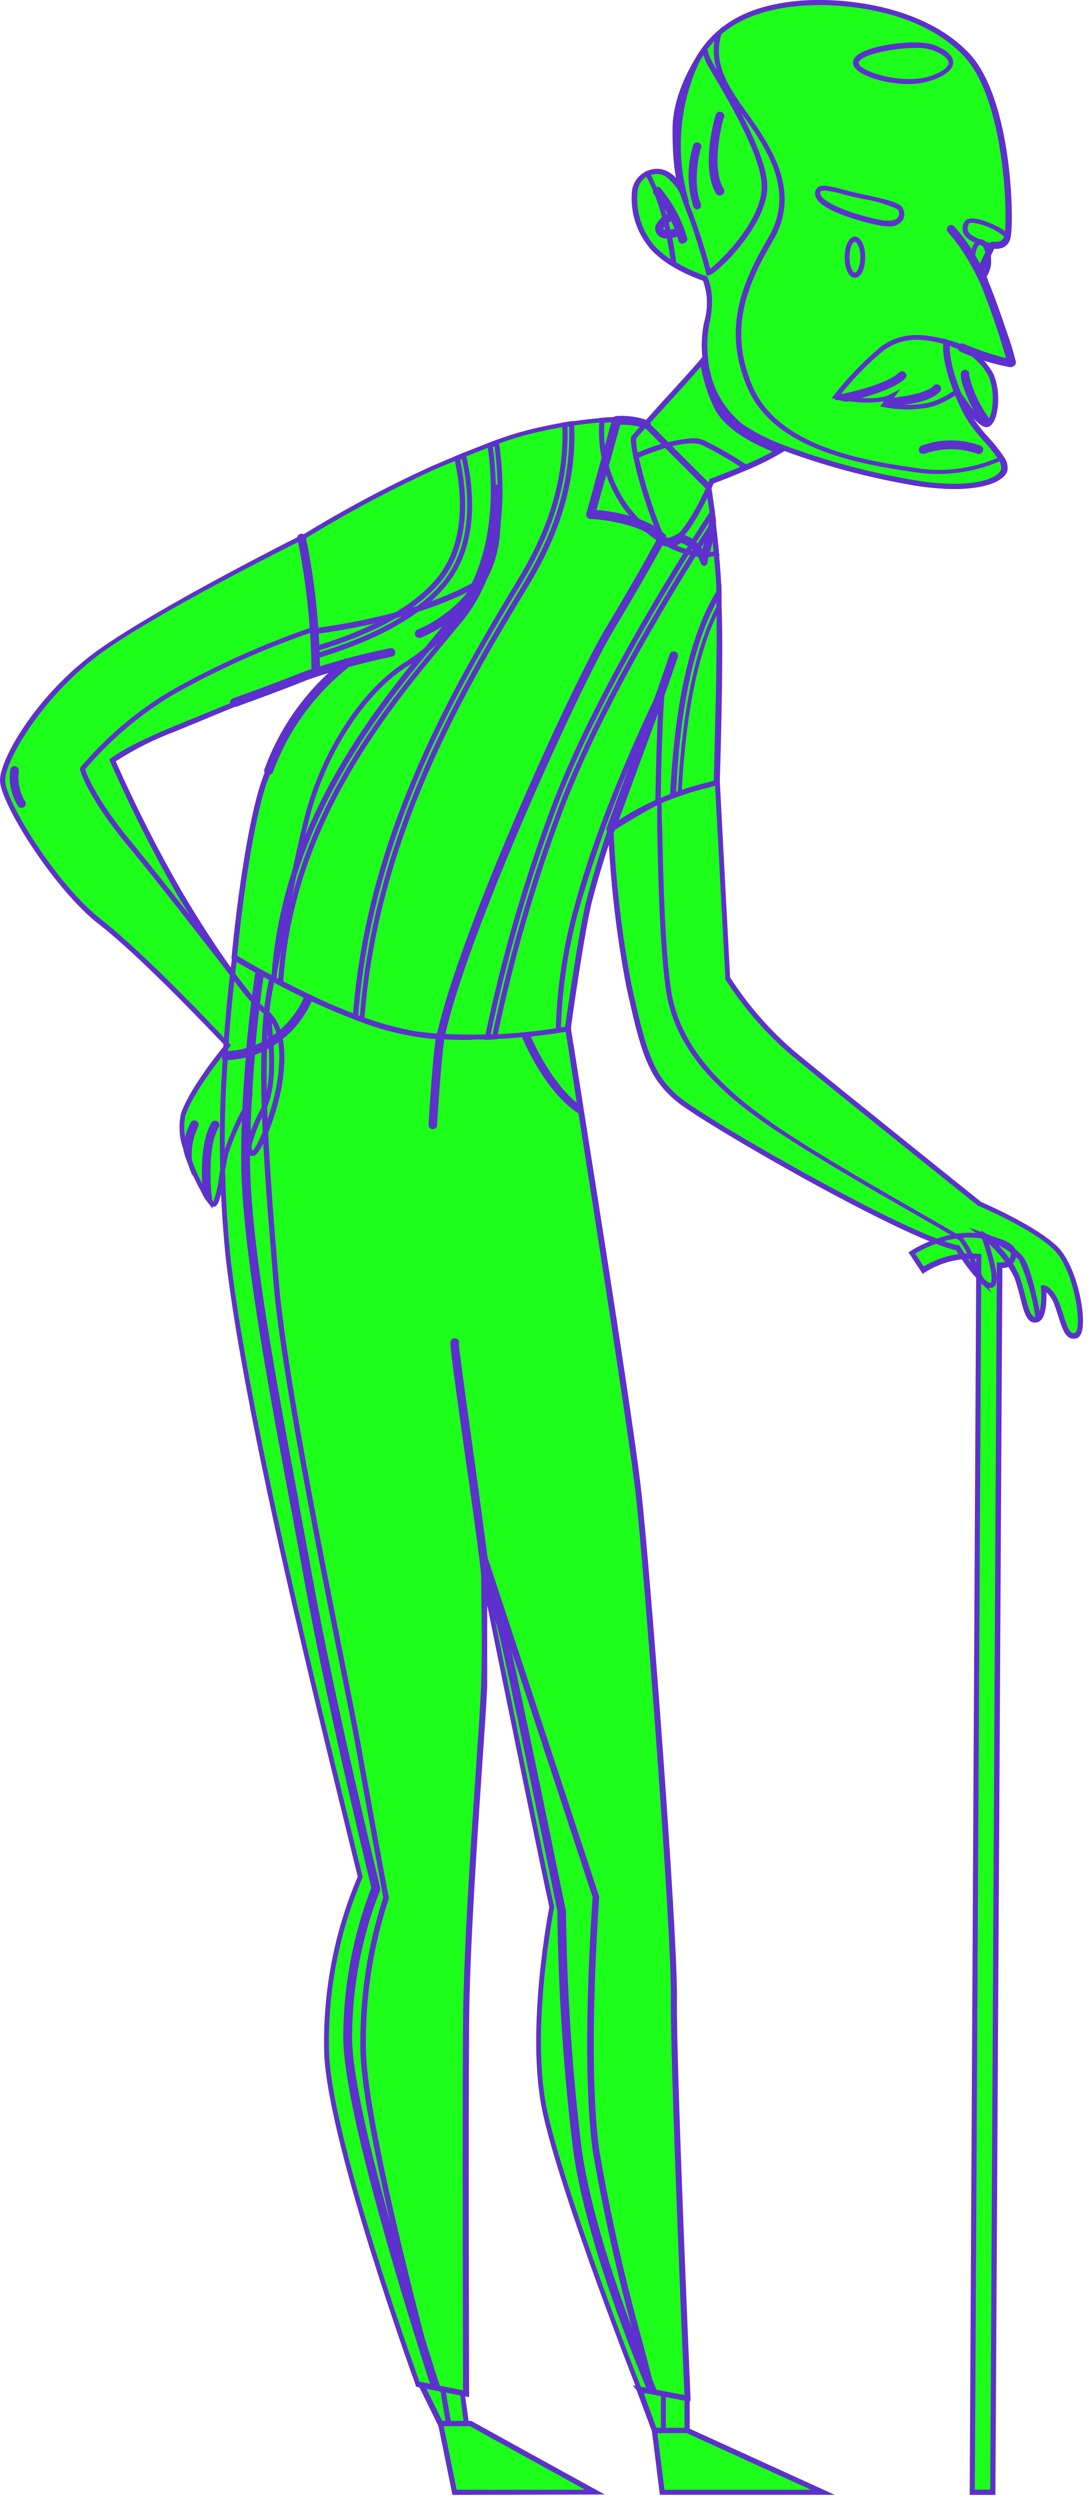 <?xml version="1.0" encoding="UTF-8"?> <svg xmlns="http://www.w3.org/2000/svg" width="106" height="243" viewBox="0 0 106 243" fill="none"> <g clip-path="url(#clip0)"> <path d="M96.55 242.25H94.55L95.19 122.16C92.55 121.66 89.79 123.45 89.76 123.47L88.66 121.8C88.82 121.69 92.66 119.2 96.35 120.38C97.75 120.83 98.76 121.16 98.51 122.19C98.35 122.85 97.83 123 97.19 122.99L96.55 242.25Z" fill="#1DFF1B"></path> <path d="M69.751 76C69.751 76 68.271 76.35 66.111 77.1L65.431 77.34C64.971 77.51 64.491 77.69 64.001 77.89C63.891 77.941 63.784 77.997 63.681 78.06C61.411 79.3 60.121 80.12 59.621 80.45L59.391 80.6V80.76C59.131 81.54 57.931 85.13 57.261 87.87C56.511 90.96 55.261 99.98 55.261 99.98L54.361 100.14C52.304 100.46 50.231 100.667 48.151 100.76H47.471C46.081 100.76 44.611 100.76 43.111 100.7H42.771C42.011 100.64 41.241 100.56 40.481 100.46C38.702 100.166 36.957 99.697 35.271 99.06L34.621 98.81C32.13 97.854 29.699 96.748 27.341 95.5L26.691 95.17H26.641C24.321 94 22.801 93.05 22.801 93.05C22.801 93.05 23.801 81.58 25.681 76.05C25.791 75.72 25.911 75.39 26.041 75.05C26.567 73.712 27.223 72.429 28.001 71.22C28.181 70.91 28.361 70.61 28.561 70.32C29.18 69.428 29.848 68.57 30.561 67.75C30.741 67.53 30.921 67.33 31.101 67.14C31.89 66.247 32.746 65.415 33.661 64.65L33.091 64.78H32.981H32.921L30.921 65.21L30.631 65.28C30.631 65.28 30.631 65.28 30.631 65.13C30.631 64.98 30.631 64.41 30.631 63.76V63.04C30.631 62.51 30.631 61.92 30.631 61.3C30.631 60.48 30.541 59.61 30.451 58.77C30.215 56.579 29.858 54.402 29.381 52.25L29.511 52.17C33.565 49.697 37.77 47.479 42.101 45.53L44.461 44.53L45.101 44.27C46.051 43.87 46.881 43.54 47.651 43.27L48.281 43.03C49.794 42.454 51.353 42.006 52.941 41.69C52.941 41.69 53.741 41.5 54.941 41.3L55.601 41.19C56.481 41.05 57.511 40.92 58.551 40.85L59.811 40.8C60.839 40.767 61.867 40.884 62.861 41.15L63.011 41.31L68.921 47.31C68.921 47.31 69.081 48.31 69.281 49.87C69.281 50.13 69.351 50.39 69.381 50.67C69.386 50.743 69.386 50.817 69.381 50.89C69.381 51.13 69.441 51.39 69.471 51.65C69.551 52.34 69.621 53.09 69.701 53.86C69.801 55.04 69.891 56.3 69.941 57.57C69.941 57.83 69.941 58.08 69.941 58.33C69.941 58.58 69.941 58.64 69.941 58.8C70.141 64.41 69.751 76 69.751 76Z" fill="#1DFF1B"></path> <path d="M46.751 56.51C46.751 56.51 44.211 61.75 39.751 64.43C35.291 67.11 31.441 73.23 29.861 79.43C28.731 83.84 27.321 91.2 26.581 95.13C24.321 94 22.801 93.05 22.801 93.05C22.801 93.05 23.801 81.58 25.681 76.05C27.283 71.641 30.005 67.726 33.581 64.69L30.581 65.36C30.581 65.36 30.661 63.54 30.581 61.36C34.241 60.84 41.761 59.51 46.751 56.51Z" fill="#1DFF1B"></path> <path d="M69.72 53.82C66.11 54.38 62.63 51.82 60.72 49.06C59.103 46.638 58.346 43.743 58.57 40.84C60.013 40.695 61.471 40.796 62.88 41.14L68.94 47.27C68.94 47.27 69.38 50.17 69.72 53.82Z" fill="#1DFF1B"></path> <path d="M64.43 66.83C64.141 69.4 64.001 75.07 64.001 77.9L63.681 78.07C60.681 79.71 59.391 80.61 59.391 80.61C59.391 80.61 58.001 84.78 57.211 87.88C56.42 90.98 55.211 99.99 55.211 99.99L54.31 100.15C54.406 96.04 55.018 91.958 56.13 88C58.8 78 64.43 66.83 64.43 66.83Z" fill="#1DFF1B"></path> <path d="M51.23 56.68C45.32 66.46 36.5 81.05 35.23 99.09L34.58 98.84C35.92 80.74 44.74 66.14 50.66 56.33C54.85 49.4 55.06 44.14 54.94 41.33L55.6 41.22C55.73 44.09 55.55 49.52 51.23 56.68Z" fill="#1DFF1B"></path> <path d="M43.26 56.71C40.15 60.55 34.26 62.71 30.6 63.8V63.08C34.19 62.02 39.83 59.88 42.74 56.3C45.65 52.72 45.14 47.56 44.46 44.55L45.1 44.29C45.84 47.39 46.45 52.79 43.26 56.71Z" fill="#1DFF1B"></path> <path d="M44.771 60.23L43.181 62.15C37.461 69.02 28.181 80.15 27.291 95.53L26.641 95.2C27.641 79.75 36.921 68.62 42.641 61.73C43.211 61.05 43.741 60.41 44.231 59.8C48.511 54.55 48.161 47.05 47.631 43.26L48.261 43.02C48.841 46.87 49.261 54.72 44.771 60.23Z" fill="#1DFF1B"></path> <path d="M69.4 50.85C66.7 55 58.7 67.69 54.62 78.39C51.859 85.666 49.678 93.15 48.1 100.77H47.42C49.019 93.07 51.219 85.507 54 78.15C58.35 66.74 67.13 53.15 69.28 49.83C69.28 50.09 69.35 50.35 69.38 50.63C69.392 50.703 69.399 50.776 69.4 50.85V50.85Z" fill="#1DFF1B"></path> <path d="M70 58.77C67.85 62.71 66.54 68.85 66.1 77.1L65.42 77.34C65.88 68.2 67.42 61.56 69.95 57.53C69.95 57.79 69.95 58.04 69.95 58.29C69.95 58.54 70 58.61 70 58.77Z" fill="#1DFF1B"></path> <path d="M95.28 26.48L96.56 23.8C96.64 23.64 97.56 24.14 97.98 23.14C98.4 22.14 98.31 9.86 94.05 5.35C89.79 0.84 82.27 -0.09 77.68 0.33C74.844 0.438 72.118 1.451 69.9 3.22C68.957 4.058 68.195 5.078 67.66 6.22C65.765 10.482 65.46 15.282 66.8 19.75C66.61 19.17 65.51 16 63.15 16.83L62.98 16.9C60.61 17.95 61.77 22.3 63.56 24.18C64.156 24.776 64.829 25.29 65.56 25.71C66.509 26.276 67.514 26.741 68.56 27.1C68.56 27.1 69.41 28.44 68.74 31.45C68.511 32.524 68.457 33.628 68.58 34.72C68.659 36.048 69.019 37.345 69.636 38.524C70.253 39.703 71.113 40.738 72.16 41.56C73.441 42.377 74.809 43.048 76.24 43.56C80.227 45.042 84.34 46.156 88.53 46.89C94.21 47.89 97.3 46.89 97.63 45.71C97.661 45.506 97.65 45.298 97.599 45.099C97.547 44.9 97.456 44.713 97.33 44.55C96.67 43.44 95.19 42.09 94.46 40.95C93.46 39.36 91.79 35.44 92.04 33.27C92.04 33.27 97.89 35.52 98.39 35.27C98.89 35.02 95.28 26.48 95.28 26.48Z" fill="#1DFF1B"></path> <path d="M97.639 45.69C97.309 46.87 94.219 47.87 88.54 46.87C84.35 46.136 80.236 45.022 76.249 43.54C74.819 43.028 73.451 42.357 72.169 41.54C71.123 40.718 70.263 39.683 69.646 38.504C69.029 37.325 68.669 36.028 68.59 34.7C68.467 33.608 68.521 32.504 68.749 31.43C69.419 28.43 68.57 27.08 68.57 27.08C67.524 26.721 66.519 26.256 65.57 25.69C65.29 23.47 64.57 19.46 63.02 16.88L63.19 16.81C65.549 15.98 66.65 19.15 66.84 19.73C65.5 15.262 65.805 10.462 67.7 6.2C68.235 5.058 68.997 4.038 69.939 3.2C69.43 5.2 69.579 7.12 72.21 10.67C75.299 14.85 77.549 18.88 74.96 23.26C72.37 27.64 70.6 32 72.859 37.44C75.12 42.88 82.059 44.69 88.68 45.61C91.609 46.141 94.63 45.764 97.34 44.53C97.466 44.693 97.557 44.88 97.609 45.079C97.66 45.279 97.671 45.486 97.639 45.69Z" fill="#1DFF1B"></path> <path d="M66.82 233.13L63.67 232.52L63.3 232.45L62.17 232.23C62.03 231.94 54.66 213.1 52.97 205.17C51.28 197.24 53.65 185.36 53.65 185.36C52.81 181.57 48.7 161.36 47.43 155.12L47.25 154.23C47.13 153.63 47.06 153.3 47.06 153.3V153.39C47.06 154.24 47.21 159.74 47.06 163.9C46.88 168.41 45.39 186.12 45.3 196.64C45.21 207.16 45.3 232.64 45.3 232.64L42.53 232.09H42.28H42.16L40.62 231.79C40.62 231.79 32.36 209.15 31.77 199.97C31.526 193.956 32.63 187.963 35 182.43C35 182.43 31.48 168.23 29.4 159.29C27.32 150.35 23.4 133.09 22.13 122.04C21.505 115.639 21.418 109.196 21.87 102.78C21.87 102.67 21.87 102.56 21.87 102.45C22.23 96.9 22.78 93.05 22.78 93.05C22.78 93.05 23.65 93.58 25.05 94.36L25.36 94.53L26.45 95.11C27.45 95.65 28.63 96.24 29.89 96.84L30.2 96.99C33.427 98.618 36.863 99.796 40.41 100.49C41.15 100.59 41.9 100.67 42.65 100.73H42.98C45.627 100.873 48.282 100.813 50.92 100.55H51.27C53.63 100.3 55.19 100 55.19 100C55.19 100 55.68 103.07 56.39 107.63C56.39 107.78 56.44 107.93 56.46 108.08C58.28 119.6 61.46 139.94 62.04 145.19C62.87 152.62 65.55 187.7 65.47 194.14C65.39 200.58 66.82 233.13 66.82 233.13Z" fill="#1DFF1B"></path> <path d="M42.25 232.05H42.13L40.59 231.75C40.59 231.75 32.33 209.11 31.74 199.93C31.512 193.927 32.626 187.948 35 182.43C35 182.43 31.48 168.23 29.4 159.29C27.32 150.35 23.4 133.09 22.13 122.04C21.505 115.639 21.418 109.196 21.87 102.78C21.87 102.67 21.87 102.56 21.87 102.45C22.23 96.9 22.78 93.05 22.78 93.05C22.78 93.05 23.65 93.58 25.05 94.36L25.36 94.53L26.45 95.11C24.84 101.5 25.96 114.11 26.81 124.55C27.71 135.71 33.56 162.77 34.75 169.46C35.94 176.15 37.51 184.46 37.51 184.46C35.922 189.273 35.167 194.323 35.28 199.39C35.47 206.36 40.5 225.56 42.25 232.05Z" fill="#1DFF1B"></path> <path d="M63.3 232.45L62.17 232.23C62.03 231.94 54.66 213.1 52.97 205.17C51.28 197.24 53.65 185.36 53.65 185.36C52.81 181.57 48.7 161.36 47.43 155.12L47.25 154.23C47.25 152.81 47.25 151.95 47.25 151.95L57.93 184.41C57.93 184.41 56.73 200.11 57.93 209.02C58.82 216 62.14 227.56 63.3 232.45Z" fill="#1DFF1B"></path> <path d="M47.36 155.12C47.32 155.118 47.282 155.102 47.253 155.074C47.224 155.047 47.205 155.01 47.2 154.97C46.9 151.73 46.01 145.39 45.2 139.79C44.1 131.98 43.93 130.57 44.03 130.39C44.055 130.354 44.092 130.328 44.134 130.317C44.176 130.306 44.221 130.31 44.26 130.33C44.294 130.349 44.32 130.38 44.333 130.417C44.346 130.454 44.345 130.494 44.33 130.53C44.33 130.91 44.89 135.2 45.53 139.75C46.31 145.35 47.2 151.69 47.53 154.94C47.533 154.984 47.519 155.026 47.491 155.06C47.464 155.093 47.424 155.115 47.38 155.12H47.36Z" fill="#1DFF1B"></path> <path d="M42.5 232.09L42.13 232.02C40.13 225.88 33.51 204.96 33.58 197.88C33.62 192.961 34.549 188.089 36.32 183.5C36.06 182.43 32.07 166.15 29.73 153.31C29.33 151.06 28.89 148.68 28.42 146.23C26.15 134.05 23.57 120.23 23.64 112.23C23.64 108.8 23.87 105.45 24.12 102.53C24.12 102.41 24.12 102.29 24.12 102.17C24.42 98.76 24.79 95.97 25.04 94.41L25.35 94.58C25.11 96.12 24.75 98.79 24.46 102.07V102.44C24.21 105.37 24 108.76 23.97 112.24C23.9 120.24 26.48 134.06 28.75 146.24C29.21 148.69 29.66 151.07 30.07 153.32C32.46 166.53 36.62 183.38 36.66 183.55C36.667 183.567 36.671 183.586 36.671 183.605C36.671 183.624 36.667 183.643 36.66 183.66C34.875 188.218 33.947 193.065 33.92 197.96C33.84 205 40.58 226.2 42.5 232.09Z" fill="#1DFF1B"></path> <path d="M43.001 100.75C42.731 102.39 42.431 106.51 42.261 109.35C42.261 109.392 42.244 109.433 42.214 109.463C42.184 109.493 42.143 109.51 42.101 109.51V109.51C42.078 109.51 42.055 109.505 42.035 109.496C42.014 109.487 41.995 109.473 41.98 109.456C41.965 109.439 41.953 109.419 41.947 109.397C41.94 109.376 41.938 109.353 41.941 109.33C41.941 108.59 42.321 102.93 42.681 100.73L43.001 100.75Z" fill="#1DFF1B"></path> <path d="M30.219 97C29.705 98.262 28.924 99.398 27.93 100.33C26.936 101.263 25.752 101.969 24.459 102.4L24.119 102.49C23.384 102.682 22.629 102.783 21.869 102.79C21.869 102.68 21.869 102.57 21.869 102.46C22.634 102.45 23.393 102.339 24.129 102.13C24.245 102.106 24.359 102.073 24.469 102.03C25.692 101.607 26.809 100.925 27.744 100.031C28.68 99.137 29.411 98.052 29.889 96.85L30.219 97Z" fill="#1DFF1B"></path> <path d="M56.48 108.07C53.7 106.33 51.749 102.5 50.94 100.57H51.289C52.08 102.4 53.9 105.92 56.41 107.65C56.44 107.77 56.459 107.92 56.48 108.07Z" fill="#1DFF1B"></path> <path d="M63.67 232.52L63.27 232.44C61.67 228.64 57.13 217.36 55.96 208.77C55.053 201.165 54.552 193.518 54.46 185.86C54.41 185.63 49.19 159.98 48.54 157.93C47.89 155.88 47.22 154 47.21 154C47.202 153.979 47.199 153.957 47.199 153.934C47.2 153.912 47.205 153.889 47.215 153.869C47.224 153.849 47.237 153.83 47.254 153.815C47.27 153.8 47.289 153.788 47.31 153.78C47.352 153.769 47.395 153.773 47.434 153.791C47.472 153.81 47.503 153.841 47.52 153.88C47.52 153.88 48.19 155.75 48.85 157.81C49.51 159.87 54.57 184.81 54.79 185.81C54.881 193.462 55.385 201.103 56.3 208.7C57.47 217.44 62.15 229 63.67 232.52Z" fill="#1DFF1B"></path> <path d="M16.87 70.92C12.02 72.92 10.94 73.92 10.94 73.92C12.88 78.319 15.053 82.612 17.45 86.78C19.26 89.78 20.99 92.48 22.45 94.51L22.71 94.85C23.01 95.27 23.32 95.66 23.6 96.02C24.205 96.829 24.903 97.564 25.68 98.21C25.807 98.305 25.927 98.409 26.04 98.52C27.39 99.84 27.58 102.2 27.19 104.98C26.77 107.98 25.1 112.25 24.43 112.08C24.29 112.08 24.19 111.81 24.14 111.45C24.012 109.993 24.012 108.527 24.14 107.07C23.244 108.667 22.491 110.34 21.89 112.07C21.47 113.73 21.26 116.74 20.74 116.99C20.65 116.99 20.48 116.88 20.25 116.58C20.02 116.28 20 116.22 19.85 115.98C19.238 114.941 18.725 113.846 18.32 112.71C18.2 112.39 18.09 112.05 18 111.71C17.588 110.616 17.487 109.428 17.71 108.28C18.55 105.69 22.05 101.52 22.05 101.52C22.05 101.52 14.2 93.07 9.69 89.52C5.18 85.97 0.25 77.85 0.25 75.85C0.25 73.85 3.93 67.41 9.94 63.15C15.95 58.89 29.32 52.29 29.32 52.29C29.981 55.201 30.409 58.161 30.6 61.14C30.75 62.529 30.75 63.931 30.6 65.32C30.6 65.32 21.71 68.92 16.87 70.92Z" fill="#1DFF1B"></path> <path d="M2.079 78.27C2.044 78.283 2.005 78.283 1.969 78.27C1.337 77.268 1.082 76.073 1.249 74.9C1.259 74.858 1.283 74.82 1.318 74.795C1.353 74.769 1.396 74.757 1.439 74.76C1.482 74.767 1.521 74.791 1.547 74.827C1.574 74.862 1.585 74.906 1.579 74.95C1.435 76.008 1.654 77.083 2.199 78C2.216 78.015 2.23 78.034 2.239 78.054C2.248 78.075 2.253 78.097 2.253 78.12C2.253 78.143 2.248 78.165 2.239 78.186C2.23 78.207 2.216 78.225 2.199 78.24C2.164 78.265 2.121 78.275 2.079 78.27V78.27Z" fill="#1DFF1B"></path> <path d="M21.001 109.43C19.841 111.43 20.161 115.37 20.301 116.62C20.181 116.46 20.051 116.26 19.901 116.02C19.761 114.35 19.651 111.02 20.701 109.26C20.726 109.221 20.764 109.193 20.809 109.182C20.853 109.171 20.901 109.177 20.941 109.2C20.977 109.224 21.003 109.261 21.014 109.304C21.025 109.346 21.02 109.391 21.001 109.43V109.43Z" fill="#1DFF1B"></path> <path d="M19 109.43C18.499 110.461 18.285 111.608 18.381 112.75C18.261 112.43 18.151 112.09 18.061 111.75C18.083 110.875 18.306 110.016 18.71 109.24C18.721 109.22 18.735 109.203 18.753 109.189C18.77 109.175 18.791 109.164 18.812 109.159C18.834 109.153 18.857 109.152 18.879 109.156C18.901 109.159 18.922 109.168 18.941 109.18C18.962 109.191 18.981 109.207 18.996 109.226C19.011 109.245 19.022 109.267 19.028 109.291C19.033 109.315 19.034 109.34 19.029 109.364C19.024 109.387 19.015 109.41 19 109.43V109.43Z" fill="#1DFF1B"></path> <path d="M16.87 70.92C12.02 72.92 10.94 73.92 10.94 73.92C12.88 78.319 15.053 82.612 17.45 86.78C19.26 89.78 20.99 92.48 22.45 94.51C20.28 91.7 15.59 85.65 12.58 82.02C8.6 77.18 8 74.71 8 74.71C10.444 71.818 13.35 69.352 16.6 67.41C21.063 64.893 25.75 62.794 30.6 61.14C30.75 62.529 30.75 63.931 30.6 65.32C30.6 65.32 21.71 68.92 16.87 70.92Z" fill="#1DFF1B"></path> <path d="M27.23 105C26.81 108 25.14 112.27 24.47 112.1C24.33 112.1 24.23 111.83 24.18 111.47C24.469 110.288 24.902 109.146 25.47 108.07C26.71 105.87 26.47 102.29 26.08 98.54C27.43 99.86 27.62 102.22 27.23 105Z" fill="#1DFF1B"></path> <path d="M104.659 129.81C103.659 130.22 103.409 128.47 102.829 126.88C102.249 125.29 101.489 125.21 101.489 125.21C101.489 125.21 101.689 127.68 100.979 128.21C100.911 128.267 100.828 128.302 100.739 128.31C99.739 128.39 99.649 126.21 98.899 124.13C98.147 122.556 97.029 121.184 95.639 120.13V120.18C95.829 120.71 97.229 124.74 96.369 124.96C96.149 125.02 95.859 124.85 95.529 124.55C94.614 123.565 93.806 122.486 93.119 121.33C88.189 120.33 68.729 109.17 65.969 106.92C63.209 104.67 62.539 102.24 61.119 95.81C60.168 90.792 59.583 85.712 59.369 80.61C60.834 79.529 62.413 78.614 64.079 77.88C65.934 77.152 67.827 76.524 69.749 76L70.749 95C72.493 97.716 74.622 100.165 77.069 102.27C80.889 105.5 95.299 117 95.299 117C95.299 117 100.569 119.24 102.649 121.29C104.729 123.34 105.659 129.39 104.659 129.81Z" fill="#1DFF1B"></path> <path d="M95.551 124.55C94.636 123.565 93.828 122.485 93.141 121.33C88.211 120.33 68.751 109.17 65.991 106.92C63.231 104.67 62.561 102.24 61.141 95.81C60.19 90.792 59.605 85.712 59.391 80.61C60.855 79.529 62.435 78.614 64.101 77.88C64.221 82.47 64.261 90.75 64.981 96.04C65.821 102.16 70.501 106.42 76.181 110.18C81.861 113.94 92.801 120 93.471 120.45C93.931 120.79 94.721 123 95.551 124.55Z" fill="#1DFF1B"></path> <path d="M101 128.21C100.932 128.267 100.849 128.302 100.76 128.31C99.76 128.39 99.67 126.21 98.92 124.13C98.168 122.556 97.05 121.184 95.66 120.13C95.83 120.19 98.53 121.24 99.33 122.38C99.94 123.25 100.66 126.47 101 128.21Z" fill="#1DFF1B"></path> <path d="M62.381 232.27L62.141 232.22C62.141 232.22 62.731 233 62.381 232.27Z" fill="#1DFF1B"></path> <path d="M42.85 235.56L44.21 242.25H57.88C57.88 242.25 47.11 236.32 45.77 235.57L42.85 235.56Z" fill="#1DFF1B"></path> <path d="M63.65 236.23L64.4 242.24H80.02L66.82 236.23H63.65Z" fill="#1DFF1B"></path> <path d="M68.91 26.48C69.58 26.31 74.26 21.8 74.34 18.21C74.42 14.62 69.4 7 68.91 5.93C68.42 4.86 68.57 4.66 68.57 4.66C68.57 4.66 65.65 8.52 65.65 12.53C65.65 16.54 66 18 67 20.46C67.737 22.433 68.375 24.442 68.91 26.48Z" fill="#1DFF1B"></path> <path d="M79.52 18.71C79.36 19.98 83.45 21.22 85.62 21.63C87.79 22.04 87.96 20.72 87.45 20.17C86.94 19.62 83.67 19.11 82.23 18.71C80.3 18.18 79.6 18 79.52 18.71Z" fill="#1DFF1B"></path> <path d="M94 21.71C93.48 22.86 94.67 23.29 95.92 23.76C97.17 24.23 97.92 23.71 98.01 23.14C98.1 22.57 94.39 20.79 94 21.71Z" fill="#1DFF1B"></path> <path d="M96.209 41.09C96.137 41.181 96.033 41.241 95.919 41.26V41.26C95.109 41.35 93.059 38 93.059 38C92.263 38.613 91.356 39.068 90.389 39.34C88.952 39.618 87.476 39.618 86.039 39.34L86.099 39.26L86.369 38.91L86.669 38.51C85.479 39.15 83.339 38.9 82.139 38.69L81.489 38.56L81.289 38.51C82.607 36.831 84.091 35.29 85.719 33.91C87.639 32.5 89.519 32.55 92.069 33.25C92.956 33.434 93.794 33.803 94.529 34.334C95.263 34.865 95.876 35.545 96.329 36.33C97.079 38 96.829 40.42 96.209 41.09Z" fill="#1DFF1B"></path> <path d="M87.811 36.48C86.701 37.58 83.43 38.48 82.13 38.69L81.481 38.56C81.49 38.519 81.513 38.483 81.546 38.458C81.578 38.432 81.619 38.419 81.66 38.42C81.99 38.42 86.311 37.5 87.581 36.25C87.596 36.233 87.614 36.219 87.635 36.21C87.655 36.201 87.678 36.196 87.701 36.196C87.723 36.196 87.746 36.201 87.766 36.21C87.787 36.219 87.805 36.233 87.82 36.25C87.848 36.283 87.862 36.324 87.86 36.367C87.859 36.41 87.841 36.45 87.811 36.48V36.48Z" fill="#1DFF1B"></path> <path d="M91.23 37.81C90.41 38.73 88.15 39.01 86.93 39.17C86.66 39.17 86.37 39.24 86.29 39.27H86.2C86.165 39.284 86.125 39.284 86.09 39.27L86.36 38.92L86.89 38.85C88 38.7 90.24 38.4 91 37.59C91.031 37.566 91.07 37.554 91.109 37.556C91.148 37.557 91.185 37.572 91.215 37.598C91.244 37.624 91.263 37.659 91.27 37.698C91.276 37.736 91.269 37.776 91.25 37.81H91.23Z" fill="#1DFF1B"></path> <path d="M96.21 41.09C96.138 41.18 96.034 41.241 95.92 41.26C94.63 39.79 93.45 36.67 93.71 36.26C93.725 36.245 93.743 36.232 93.763 36.224C93.782 36.215 93.804 36.211 93.825 36.211C93.847 36.211 93.868 36.215 93.888 36.224C93.907 36.232 93.925 36.245 93.94 36.26C93.965 36.287 93.978 36.323 93.978 36.36C93.978 36.397 93.965 36.432 93.94 36.46C94.343 38.153 95.118 39.735 96.21 41.09V41.09Z" fill="#1DFF1B"></path> <path d="M70 18.77C69.97 18.769 69.941 18.762 69.915 18.748C69.889 18.734 69.867 18.714 69.85 18.69C68.39 16.38 69.74 11.42 69.85 11.22C69.874 11.184 69.911 11.158 69.954 11.147C69.996 11.136 70.041 11.14 70.08 11.16C70.099 11.169 70.117 11.183 70.131 11.199C70.145 11.216 70.155 11.235 70.16 11.256C70.166 11.277 70.167 11.299 70.164 11.32C70.16 11.342 70.152 11.362 70.14 11.38C70.01 11.68 68.8 16.38 70.14 18.51C70.162 18.549 70.168 18.594 70.157 18.637C70.145 18.68 70.118 18.717 70.08 18.74C70.069 18.75 70.057 18.758 70.043 18.763C70.029 18.768 70.014 18.771 70 18.77V18.77Z" fill="#1DFF1B"></path> <path d="M67.819 20.11C67.788 20.108 67.757 20.098 67.731 20.08C67.704 20.063 67.683 20.038 67.669 20.01C67.069 18.106 67.069 16.064 67.669 14.16C67.701 14.131 67.742 14.115 67.784 14.115C67.827 14.115 67.868 14.131 67.899 14.16C67.925 14.191 67.94 14.23 67.94 14.27C67.94 14.31 67.925 14.349 67.899 14.38C67.809 14.57 66.989 17.72 67.899 19.92C67.914 19.961 67.912 20.006 67.896 20.047C67.879 20.087 67.849 20.121 67.809 20.14L67.819 20.11Z" fill="#1DFF1B"></path> <path d="M63.999 18.49C63.97 18.456 63.929 18.434 63.884 18.43C63.839 18.427 63.794 18.441 63.76 18.47C63.725 18.499 63.704 18.541 63.7 18.586C63.696 18.631 63.71 18.675 63.739 18.71C64.287 19.392 64.781 20.114 65.219 20.87C64.879 21.04 64.129 21.48 63.959 22C63.922 22.082 63.903 22.17 63.903 22.26C63.903 22.35 63.922 22.438 63.959 22.52C64.047 22.66 64.172 22.773 64.321 22.846C64.469 22.918 64.635 22.947 64.799 22.93C65.211 22.912 65.617 22.824 65.999 22.67C66.07 22.879 66.127 23.093 66.169 23.31C66.178 23.349 66.2 23.384 66.231 23.409C66.261 23.434 66.3 23.449 66.34 23.45V23.45C66.361 23.446 66.381 23.439 66.399 23.427C66.417 23.415 66.433 23.4 66.445 23.383C66.457 23.365 66.465 23.345 66.47 23.324C66.474 23.303 66.474 23.281 66.469 23.26C65.982 21.517 65.142 19.894 63.999 18.49V18.49ZM64.299 22.36C64.279 22.32 64.269 22.275 64.269 22.23C64.269 22.185 64.279 22.14 64.299 22.1C64.419 21.73 65.04 21.35 65.4 21.16C65.609 21.544 65.793 21.942 65.95 22.35C65.469 22.53 64.529 22.79 64.299 22.36Z" fill="#1DFF1B"></path> <path d="M40.76 61.76C40.726 61.76 40.692 61.75 40.663 61.73C40.635 61.711 40.613 61.683 40.6 61.65C40.587 61.608 40.59 61.562 40.608 61.521C40.626 61.48 40.659 61.448 40.7 61.43C42.945 60.483 44.879 58.923 46.28 56.93C48.4 53.93 48.16 50.53 47.98 48.08V47.51C47.98 47.465 47.998 47.422 48.03 47.39C48.062 47.358 48.105 47.34 48.15 47.34C48.195 47.34 48.239 47.358 48.27 47.39C48.302 47.422 48.32 47.465 48.32 47.51V48.08C48.5 50.57 48.74 53.99 46.56 57.14C45.115 59.187 43.127 60.791 40.82 61.77L40.76 61.76Z" fill="#1DFF1B"></path> <path d="M22.801 68.44C22.766 68.44 22.732 68.43 22.704 68.41C22.675 68.391 22.653 68.362 22.641 68.33C22.628 68.289 22.631 68.244 22.649 68.205C22.668 68.166 22.701 68.136 22.741 68.12C22.791 68.12 26.941 66.62 29.661 65.51C32.387 64.56 35.173 63.792 38.001 63.21C38.022 63.206 38.044 63.206 38.065 63.21C38.086 63.214 38.106 63.223 38.123 63.235C38.141 63.247 38.156 63.262 38.168 63.281C38.179 63.299 38.187 63.319 38.191 63.34C38.197 63.361 38.198 63.383 38.196 63.405C38.193 63.426 38.185 63.447 38.174 63.466C38.163 63.485 38.148 63.501 38.13 63.514C38.112 63.526 38.092 63.535 38.071 63.54C35.265 64.121 32.499 64.882 29.791 65.82C27.061 66.93 22.901 68.42 22.861 68.43L22.801 68.44Z" fill="#1DFF1B"></path> <path d="M59.39 80.78H59.33C59.309 80.772 59.289 80.76 59.273 80.745C59.257 80.73 59.243 80.711 59.234 80.691C59.225 80.671 59.219 80.648 59.219 80.626C59.218 80.603 59.222 80.581 59.23 80.56C59.23 80.49 61.89 73.36 63.23 69.73C64.57 66.1 65.34 63.73 65.35 63.73C65.364 63.688 65.393 63.653 65.433 63.632C65.472 63.612 65.517 63.608 65.56 63.62C65.581 63.628 65.6 63.64 65.617 63.655C65.633 63.67 65.647 63.689 65.656 63.709C65.665 63.73 65.67 63.752 65.671 63.774C65.672 63.797 65.668 63.819 65.66 63.84C65.66 63.84 64.87 66.22 63.55 69.84C62.23 73.46 59.55 80.6 59.55 80.68C59.537 80.712 59.515 80.738 59.486 80.756C59.457 80.774 59.424 80.782 59.39 80.78V80.78Z" fill="#1DFF1B"></path> <path d="M30.7 65.47C30.656 65.467 30.616 65.448 30.586 65.417C30.556 65.385 30.54 65.343 30.54 65.3C30.501 60.932 30.039 56.578 29.16 52.3C29.155 52.279 29.155 52.257 29.159 52.236C29.164 52.215 29.172 52.195 29.184 52.177C29.196 52.16 29.212 52.144 29.23 52.133C29.248 52.121 29.268 52.114 29.29 52.11C29.333 52.101 29.379 52.11 29.416 52.134C29.454 52.158 29.48 52.196 29.489 52.24C30.381 56.533 30.843 60.905 30.869 65.29C30.873 65.313 30.87 65.337 30.863 65.36C30.856 65.382 30.843 65.403 30.827 65.42C30.811 65.437 30.791 65.451 30.769 65.459C30.747 65.468 30.723 65.472 30.7 65.47V65.47Z" fill="#1DFF1B"></path> <path d="M64.591 52.25C64.605 52.289 64.605 52.331 64.591 52.37C64.591 52.37 64.591 52.46 64.451 52.63C64.01 53.45 62.45 56.21 59.541 61.15C55.971 67.15 45.2 90.92 43.071 100.75H42.73C44.84 90.89 55.66 67 59.24 61C62.41 55.71 63.92 52.91 64.24 52.34C62.13 50.34 57.531 50.14 57.48 50.14C57.455 50.139 57.43 50.132 57.407 50.12C57.385 50.108 57.365 50.091 57.35 50.07C57.338 50.049 57.332 50.025 57.332 50C57.332 49.975 57.338 49.951 57.35 49.93L59.84 40.81C59.853 40.777 59.875 40.748 59.903 40.727C59.932 40.706 59.965 40.693 60.001 40.69C61.011 40.583 62.033 40.689 63.001 41C63.02 41.007 63.038 41.019 63.053 41.034C63.069 41.049 63.08 41.067 63.088 41.087C63.095 41.107 63.099 41.128 63.097 41.149C63.096 41.17 63.09 41.191 63.081 41.21C63.081 41.21 63.081 41.21 63.081 41.27C63.069 41.281 63.056 41.29 63.041 41.296C63.027 41.302 63.011 41.305 62.995 41.305C62.98 41.305 62.964 41.302 62.95 41.296C62.935 41.29 62.922 41.281 62.91 41.27C62.001 40.995 61.046 40.904 60.1 41L57.681 49.8C58.681 49.85 62.59 50.21 64.531 52.16L64.591 52.25Z" fill="#1DFF1B"></path> <path d="M69.489 51.61C69.109 53.12 68.719 54.49 68.689 54.61C68.68 54.644 68.661 54.673 68.634 54.695C68.607 54.717 68.574 54.729 68.539 54.73V54.73C68.506 54.73 68.473 54.719 68.446 54.699C68.419 54.679 68.4 54.652 68.389 54.62C68.229 54.108 67.945 53.645 67.56 53.271C67.176 52.897 66.705 52.626 66.189 52.48C65.981 52.647 65.738 52.764 65.478 52.823C65.218 52.882 64.948 52.881 64.689 52.82C64.596 52.784 64.514 52.725 64.449 52.65C64.367 52.565 64.306 52.462 64.269 52.35C64.26 52.306 64.269 52.261 64.293 52.224C64.317 52.186 64.356 52.16 64.399 52.15C64.421 52.14 64.445 52.135 64.469 52.135C64.493 52.135 64.517 52.14 64.539 52.15C64.557 52.205 64.587 52.255 64.626 52.297C64.666 52.338 64.715 52.37 64.769 52.39C64.949 52.47 65.319 52.47 66.009 52.05C66.045 52.04 66.083 52.04 66.119 52.05C66.642 52.162 67.131 52.398 67.545 52.737C67.959 53.076 68.286 53.509 68.499 54C68.689 53.29 69.069 51.91 69.369 50.59C69.419 50.94 69.449 51.27 69.489 51.61Z" fill="#1DFF1B"></path> <path d="M26.101 75.05H26.001C25.96 75.034 25.928 75.004 25.909 74.965C25.89 74.926 25.887 74.881 25.901 74.84C27.349 70.873 29.831 67.365 33.091 64.68C33.22 64.577 33.344 64.467 33.461 64.35C33.466 64.33 33.475 64.311 33.489 64.294C33.503 64.278 33.52 64.265 33.539 64.257C33.558 64.248 33.579 64.244 33.6 64.244C33.621 64.245 33.642 64.25 33.661 64.26C33.682 64.268 33.701 64.28 33.718 64.295C33.734 64.31 33.747 64.329 33.757 64.349C33.766 64.37 33.771 64.392 33.772 64.414C33.772 64.437 33.769 64.459 33.761 64.48C33.761 64.56 33.681 64.62 33.311 64.93C30.099 67.572 27.651 71.025 26.221 74.93C26.212 74.958 26.197 74.984 26.176 75.005C26.155 75.026 26.129 75.041 26.101 75.05V75.05Z" fill="#1DFF1B"></path> <path d="M83.919 25C83.919 26 83.569 26.76 83.139 26.76C82.709 26.76 82.359 26 82.359 25C82.359 24 82.709 23.25 83.139 23.25C83.569 23.25 83.919 24.06 83.919 25Z" fill="#1DFF1B"></path> <path d="M96.15 25.25C96.195 25.832 96.02 26.41 95.66 26.87C95.581 26.951 95.473 26.998 95.36 27V27C95.11 26.49 94.85 26 94.59 25.56C94.59 25.46 94.59 25.35 94.59 25.25C94.59 25.15 94.59 25.01 94.59 24.9C94.67 24.1 94.98 23.5 95.36 23.5C95.74 23.5 96.15 24.28 96.15 25.25Z" fill="#1DFF1B"></path> <path d="M98.559 35.2C98.568 35.233 98.567 35.267 98.557 35.299C98.546 35.331 98.526 35.359 98.499 35.38C98.421 35.426 98.33 35.447 98.239 35.44C96.599 35.173 95.001 34.689 93.489 34C93.45 33.98 93.419 33.947 93.403 33.907C93.386 33.866 93.385 33.821 93.399 33.78C93.417 33.742 93.448 33.711 93.487 33.694C93.526 33.678 93.569 33.676 93.609 33.69C95.057 34.387 96.595 34.879 98.179 35.15C97.879 34.15 96.469 29.47 95.519 27.39L95.359 27C95.109 26.49 94.849 26 94.589 25.56C93.969 24.433 93.228 23.377 92.379 22.41C92.351 22.381 92.333 22.343 92.331 22.302C92.328 22.262 92.339 22.222 92.364 22.189C92.388 22.157 92.423 22.134 92.462 22.125C92.502 22.116 92.543 22.121 92.579 22.14C93.341 22.987 94.011 23.912 94.579 24.9C94.972 25.547 95.329 26.214 95.649 26.9C95.709 27.01 95.749 27.11 95.809 27.23C96.899 29.54 98.539 35.15 98.559 35.2Z" fill="#1DFF1B"></path> <path d="M95.2 43.85H95.129C93.416 43.237 91.543 43.237 89.829 43.85C89.809 43.86 89.787 43.865 89.765 43.866C89.743 43.867 89.72 43.862 89.7 43.854C89.679 43.846 89.66 43.833 89.644 43.817C89.629 43.8 89.617 43.781 89.609 43.76C89.595 43.719 89.596 43.674 89.613 43.633C89.63 43.593 89.66 43.56 89.7 43.54C91.495 42.887 93.464 42.887 95.26 43.54C95.299 43.56 95.329 43.593 95.346 43.633C95.362 43.674 95.364 43.719 95.35 43.76C95.335 43.787 95.313 43.81 95.287 43.826C95.26 43.842 95.23 43.85 95.2 43.85V43.85Z" fill="#1DFF1B"></path> <path d="M76.25 43.54C75.06 44.27 73.812 44.902 72.52 45.43C70.79 46.18 69.24 46.74 69.24 46.74C69.24 46.74 65.65 55.41 64.15 51.74C63.163 49.329 62.391 46.836 61.84 44.29C61.668 43.699 61.6 43.084 61.64 42.47C61.9 42.05 68.64 34.91 68.64 34.63C68.719 35.958 69.079 37.255 69.696 38.434C70.313 39.613 71.173 40.648 72.22 41.47C73.482 42.308 74.834 43.002 76.25 43.54Z" fill="#1DFF1B"></path> <path d="M76.25 43.54L76.14 43.62L75.78 43.84C74.723 44.429 73.635 44.96 72.52 45.43C71.191 44.53 69.805 43.719 68.37 43C66.98 42.37 63.76 43.52 61.84 44.32C61.668 43.729 61.6 43.114 61.64 42.5C61.86 42.13 67.05 36.58 68.32 35.05C68.43 34.935 68.521 34.803 68.59 34.66C68.595 34.71 68.595 34.76 68.59 34.81C68.595 34.916 68.595 35.023 68.59 35.13C68.704 36.038 68.932 36.929 69.27 37.78C69.829 39.27 70.813 40.563 72.1 41.5C73.401 42.335 74.793 43.02 76.25 43.54V43.54Z" fill="#1DFF1B"></path> <path d="M76.14 43.62L75.78 43.84C73.41 42.95 70.62 41.51 69.63 39.39C68.985 38.022 68.543 36.566 68.32 35.07C68.43 34.955 68.521 34.823 68.59 34.68C68.595 34.73 68.595 34.78 68.59 34.83C68.596 34.937 68.596 35.043 68.59 35.15C68.739 36.051 68.967 36.938 69.27 37.8C69.442 38.293 69.639 38.777 69.86 39.25C70.92 41.34 73.79 42.76 76.14 43.62Z" fill="#1DFF1B"></path> <path d="M83.349 6.43C84.049 7.43 88.349 8.52 90.839 7.52C93.329 6.52 92.679 5.4 90.839 4.66C88.999 3.92 82.289 4.93 83.349 6.43Z" fill="#1DFF1B"></path> <path d="M45.36 235.56H42.84L40.99 231.8L43.05 232.2L44.98 232.58L45.36 235.56Z" fill="#1DFF1B"></path> <path d="M43.62 235.56H42.84L40.99 231.8L43.05 232.2L43.62 235.56Z" fill="#1DFF1B"></path> <path d="M66.82 233.13V236.23H63.65L62.15 232.22L64.49 232.68L66.82 233.13Z" fill="#1DFF1B"></path> <path d="M64.521 236.23H63.651L62.141 232.23L64.491 232.69C64.501 233.61 64.521 235.09 64.521 236.23Z" fill="#1DFF1B"></path> <path d="M96.8 242.5H94.3V242.25L94.94 122.37C93.177 122.27 91.427 122.729 89.94 123.68L89.73 123.82L88.35 121.73L88.56 121.59C88.73 121.48 92.67 118.93 96.46 120.15C97.88 120.6 99.1 120.99 98.79 122.25C98.721 122.542 98.552 122.802 98.313 122.984C98.075 123.166 97.78 123.26 97.48 123.25L96.8 242.5ZM94.8 241.99H96.3L96.94 122.71H97.2C97.85 122.71 98.2 122.55 98.27 122.1C98.45 121.33 97.75 121.1 96.27 120.59C93.13 119.59 89.86 121.33 89 121.85L89.83 123.1C91.445 122.106 93.344 121.677 95.23 121.88H95.43V122.09L94.8 241.99Z" fill="#5E30CD"></path> <path d="M45.729 101.08C44.779 101.08 43.889 101.08 43.039 101C42.929 101 42.809 101 42.699 101C41.929 101 41.149 100.87 40.389 100.76C38.596 100.47 36.837 99.998 35.139 99.35C34.909 99.27 34.689 99.19 34.479 99.1C31.982 98.144 29.544 97.039 27.179 95.79L26.459 95.4C24.219 94.24 22.679 93.31 22.669 93.3L22.529 93.22V93.06C22.529 92.95 23.589 81.49 25.429 75.96C25.529 75.63 25.659 75.3 25.789 74.96C26.309 73.615 26.955 72.323 27.719 71.1C27.929 70.75 28.109 70.46 28.299 70.2C28.918 69.3 29.585 68.436 30.299 67.61C30.479 67.39 30.669 67.19 30.849 66.99C31.579 66.18 32.219 65.56 32.679 65.13L30.329 65.66V65.34C30.329 65.34 30.329 65.28 30.329 65.17C30.329 65.06 30.329 64.46 30.329 63.82V63.1C30.329 62.57 30.329 61.99 30.329 61.37C30.329 60.37 30.229 59.58 30.149 58.85C29.911 56.673 29.557 54.51 29.089 52.37V52.19L29.379 52.02C33.445 49.524 37.659 47.28 41.999 45.3L44.359 44.3L44.999 44.03L47.559 43.03L48.189 42.79C49.718 42.217 51.29 41.766 52.889 41.44C52.889 41.44 53.709 41.25 54.889 41.05H55.069L55.559 40.97C56.679 40.8 57.649 40.69 58.559 40.63L59.829 40.58C60.885 40.548 61.94 40.673 62.959 40.95L62.999 41L63.159 41.15L69.159 47.15V47.23C69.159 47.23 69.319 48.23 69.529 49.79C69.529 50.05 69.599 50.32 69.629 50.6V50.69C69.634 50.737 69.634 50.783 69.629 50.83V50.97C69.629 51.17 69.629 51.37 69.699 51.58C69.779 52.27 69.849 53.02 69.919 53.8C70.039 55.06 70.119 56.31 70.169 57.52C70.169 57.79 70.169 58.04 70.169 58.3V58.76C70.389 64.35 69.999 75.91 69.999 76V76.19L69.819 76.24C68.595 76.542 67.387 76.906 66.199 77.33L65.519 77.56C65.069 77.73 64.589 77.91 64.099 78.11L63.899 78.22H63.809C61.609 79.43 60.339 80.22 59.809 80.61H59.739L59.649 80.67V80.73C59.649 80.79 58.249 84.83 57.519 87.83C56.789 90.83 55.519 99.83 55.519 99.93V100.1H55.339L54.439 100.25C52.377 100.58 50.296 100.79 48.209 100.88H47.519L45.729 101.08ZM26.729 94.98L27.379 95.31C29.728 96.553 32.149 97.655 34.629 98.61L35.279 98.85C36.945 99.486 38.67 99.951 40.429 100.24C41.183 100.34 41.943 100.42 42.709 100.48H43.039C44.359 100.56 45.779 100.58 47.379 100.54H48.059C50.129 100.447 52.192 100.24 54.239 99.92L54.959 99.8C55.139 98.51 56.259 90.67 56.959 87.8C57.699 84.8 59.039 80.8 59.099 80.66C59.095 80.607 59.095 80.553 59.099 80.5V80.43H59.169C59.242 80.372 59.319 80.318 59.399 80.27H59.469C60.069 79.88 61.339 79.08 63.469 77.91H63.549C63.632 77.859 63.719 77.815 63.809 77.78C64.309 77.58 64.809 77.39 65.249 77.23L65.939 76.98C67.649 76.39 68.939 76.04 69.419 75.93C69.419 74.4 69.789 64.06 69.669 58.93V58.46C69.669 58.2 69.669 57.96 69.669 57.7C69.669 56.48 69.539 55.23 69.429 53.98C69.349 53.21 69.279 52.46 69.199 51.78C69.199 51.57 69.199 51.36 69.129 51.17V50.8C69.129 50.52 69.059 50.26 69.029 50.01C68.849 48.7 68.709 47.79 68.669 47.53L62.669 41.53C61.746 41.205 60.778 41.026 59.799 41L58.549 41.05C57.689 41.11 56.729 41.22 55.629 41.38L55.139 41.46H54.969C53.809 41.66 52.969 41.85 52.969 41.85C51.393 42.168 49.844 42.613 48.339 43.18L47.709 43.42C46.939 43.72 46.109 44.05 45.159 44.42L44.519 44.68L42.159 45.68C37.839 47.664 33.644 49.912 29.599 52.41C30.044 54.514 30.377 56.641 30.599 58.78C30.679 59.52 30.739 60.35 30.779 61.33C30.779 61.95 30.779 62.55 30.779 63.08V63.81C30.779 64.32 30.779 64.74 30.779 65.01L34.529 64.17L33.679 64.85C32.78 65.608 31.938 66.43 31.159 67.31C30.979 67.497 30.799 67.697 30.619 67.91C29.926 68.724 29.279 69.575 28.679 70.46C28.499 70.72 28.319 71 28.119 71.34C27.369 72.538 26.733 73.804 26.219 75.12C26.099 75.44 25.979 75.76 25.869 76.12C24.169 81.25 23.139 91.56 23.009 92.95C23.429 93.2 24.799 93.95 26.659 94.95L26.729 94.98Z" fill="#5E30CD"></path> <path d="M26.779 95.55L26.479 95.39C24.219 94.21 22.679 93.28 22.669 93.27L22.529 93.19V93.03C22.529 92.92 23.589 81.46 25.429 75.93C26.925 71.79 29.407 68.076 32.659 65.11L30.289 65.64V65.31C30.289 65.31 30.369 63.48 30.289 61.31V61.08H30.519C34.419 60.55 41.709 59.23 46.599 56.28L47.319 55.85L46.949 56.61C46.849 56.82 44.339 61.94 39.869 64.61C35.629 67.16 31.699 73.14 30.089 79.5C29.089 83.6 27.729 90.3 26.819 95.19L26.779 95.55ZM23.059 92.92C23.459 93.16 24.699 93.92 26.409 94.79C27.319 89.93 28.599 83.43 29.629 79.41C31.269 72.93 35.289 66.82 39.629 64.21C42.316 62.426 44.537 60.026 46.109 57.21C41.269 59.84 34.619 61.08 30.829 61.61C30.879 63.13 30.829 64.47 30.829 65.06L34.579 64.22L33.729 64.9C30.202 67.912 27.512 71.784 25.919 76.14C24.219 81.22 23.189 91.53 23.059 92.92V92.92Z" fill="#5E30CD"></path> <path d="M68.701 54.15C65.261 54.15 62.181 51.59 60.491 49.21C58.821 46.75 58.044 43.793 58.291 40.83V40.61H58.511C59.985 40.448 61.476 40.556 62.911 40.93L63.001 41L69.121 47.18V47.26C69.121 47.26 69.601 50.26 69.931 53.83L70.001 54H69.761C69.412 54.075 69.057 54.126 68.701 54.15ZM58.781 41.08C58.59 43.857 59.337 46.617 60.901 48.92C62.641 51.37 65.901 54.02 69.441 53.61C69.151 50.45 68.751 47.87 68.671 47.39L62.671 41.39C61.4 41.073 60.086 40.968 58.781 41.08Z" fill="#5E30CD"></path> <path d="M54.051 100.44V100.14C54.15 96.032 54.769 91.953 55.891 88C58.541 78.06 64.151 66.85 64.211 66.73L64.831 65.49L64.681 66.87C64.421 69.22 64.301 74.18 64.251 77.92V78.07L64.121 78.14L63.811 78.3C61.241 79.72 59.911 80.59 59.611 80.79C59.411 81.38 58.151 85.14 57.471 87.95C56.731 90.95 55.471 99.95 55.471 100.05V100.22H55.291L54.391 100.37L54.051 100.44ZM64.051 68.15C60.938 74.592 58.366 81.282 56.361 88.15C55.285 91.976 54.677 95.918 54.551 99.89L54.981 99.82C55.161 98.53 56.281 90.69 56.981 87.82C57.731 84.75 59.151 80.57 59.161 80.53V80.45H59.231C59.231 80.45 60.571 79.52 63.541 77.89L63.731 77.78C63.791 74.62 63.881 70.72 64.061 68.15H64.051Z" fill="#5E30CD"></path> <path d="M35.45 99.44L35.141 99.32C34.91 99.24 34.691 99.16 34.48 99.07L34.31 99V98.82C35.66 80.66 44.55 66 50.431 56.21C53.511 51.12 54.901 46.21 54.681 41.3V41.07L55.071 41.01L55.56 40.93H55.831V41.22C56.081 46.43 54.641 51.54 51.431 56.86C45.571 66.54 36.73 81.17 35.431 99.15L35.45 99.44ZM34.84 98.68L35.001 98.74C36.361 80.8 45.17 66.22 51.001 56.56L51.221 56.68L51.001 56.55C54.1 51.42 55.52 46.48 55.34 41.47H55.181C55.35 46.47 53.931 51.34 50.85 56.47C45.001 66.13 36.211 80.72 34.84 98.68V98.68Z" fill="#5E30CD"></path> <path d="M30.34 64.13V62.9L30.52 62.84C34.47 61.68 39.76 59.56 42.52 56.14C45.45 52.54 44.82 47.36 44.19 44.6L44.14 44.39L44.34 44.31L44.98 44.05L45.25 43.94L45.32 44.23C46.03 47.23 46.73 52.81 43.43 56.87C40.22 60.87 34.04 63.06 30.65 64.04L30.34 64.13ZM30.85 63.27V63.46C34.25 62.46 40.04 60.28 43.07 56.56C46.13 52.79 45.58 47.56 44.92 44.63L44.75 44.7C45.38 47.6 45.91 52.78 42.93 56.46C40.12 59.93 34.85 62.07 30.85 63.27V63.27Z" fill="#5E30CD"></path> <path d="M27.521 95.93L26.381 95.35V95.18C27.381 79.64 36.831 68.33 42.461 61.57L43.001 60.9C43.361 60.47 43.711 60.05 44.001 59.65C48.241 54.52 48.001 47.2 47.401 43.29V43.09L47.591 43.02L48.221 42.78L48.521 42.67V42.98C49.121 47.11 49.451 54.87 44.951 60.39L43.361 62.31C37.791 69 28.461 80.23 27.541 95.55L27.521 95.93ZM26.901 95.05L27.071 95.14C28.121 79.85 37.421 68.69 43.001 62L44.591 60.08C48.851 54.85 48.641 47.49 48.091 43.37L47.931 43.43C48.471 47.43 48.681 54.78 44.451 59.97C44.131 60.38 43.781 60.8 43.451 61.23L42.901 61.9C37.291 68.58 28.001 79.76 26.901 95.05V95.05Z" fill="#5E30CD"></path> <path d="M47.109 101.08L47.169 100.76C48.775 93.034 50.978 85.444 53.759 78.06C58.179 66.45 67.289 52.39 69.069 49.69L69.429 49.14L69.519 49.8C69.519 50.05 69.589 50.32 69.619 50.6V50.69C69.624 50.736 69.624 50.783 69.619 50.83V50.93V50.99C67.189 54.7 58.999 67.66 54.849 78.48C52.096 85.743 49.922 93.213 48.349 100.82V101.01L47.109 101.08ZM69.109 50.54C66.689 54.25 58.379 67.34 54.219 78.24C51.492 85.498 49.319 92.953 47.719 100.54H47.899C49.477 92.968 51.647 85.532 54.389 78.3C58.499 67.51 66.659 54.61 69.139 50.79V50.66L69.109 50.54Z" fill="#5E30CD"></path> <path d="M65.16 77.72V77.34C65.62 68.19 67.16 61.48 69.73 57.4L70.15 56.74V57.52C70.15 57.79 70.15 58.04 70.15 58.3V58.84V58.9C68.02 62.81 66.72 68.9 66.28 77.12V77.29L66.12 77.35L65.44 77.58L65.16 77.72ZM69.75 58.39C67.52 62.39 66.15 68.63 65.75 76.99L65.92 76.93C66.37 68.79 67.68 62.67 69.81 58.72L69.75 58.39Z" fill="#5E30CD"></path> <path d="M92.801 47.53C91.358 47.515 89.919 47.375 88.501 47.11C84.295 46.378 80.164 45.263 76.161 43.78C74.701 43.253 73.305 42.562 72.001 41.72C70.922 40.884 70.034 39.827 69.398 38.62C68.761 37.412 68.391 36.083 68.311 34.72C68.19 33.598 68.244 32.465 68.471 31.36C68.882 30.025 68.847 28.593 68.371 27.28C67.327 26.918 66.322 26.452 65.371 25.89C64.638 25.461 63.966 24.936 63.371 24.33C62.662 23.548 62.126 22.625 61.797 21.623C61.468 20.62 61.354 19.56 61.461 18.51C61.524 18.106 61.685 17.724 61.931 17.398C62.177 17.072 62.5 16.811 62.871 16.64C62.931 16.609 62.995 16.585 63.061 16.57C63.356 16.456 63.673 16.404 63.989 16.418C64.306 16.431 64.616 16.511 64.901 16.65C65.374 16.903 65.778 17.267 66.081 17.71C65.301 13.784 65.773 9.713 67.431 6.07C67.997 4.931 68.778 3.912 69.731 3.07C71.631 1.36 74.221 0.4 77.661 0.08C81.661 -0.28 89.661 0.37 94.241 5.17C98.561 9.75 98.651 22.17 98.241 23.24C98.137 23.519 97.936 23.751 97.676 23.894C97.415 24.037 97.112 24.082 96.821 24.02H96.761L95.591 26.49C99.251 35.12 98.771 35.36 98.591 35.49C98.091 35.75 94.591 34.49 92.361 33.62C92.301 35.78 93.831 39.33 94.771 40.82C95.194 41.428 95.658 42.006 96.161 42.55C96.705 43.131 97.2 43.757 97.641 44.42C97.785 44.612 97.887 44.833 97.942 45.067C97.998 45.301 98.004 45.543 97.961 45.78C97.601 46.77 95.821 47.53 92.801 47.53ZM63.911 16.9C63.678 16.901 63.448 16.945 63.231 17.03H63.091C62.793 17.18 62.536 17.402 62.346 17.676C62.156 17.951 62.037 18.268 62.001 18.6C61.903 19.571 62.007 20.552 62.306 21.482C62.606 22.411 63.094 23.268 63.741 24C64.313 24.575 64.959 25.073 65.661 25.48C66.611 26.042 67.616 26.505 68.661 26.86H68.751V26.94C68.751 27 69.641 28.4 68.961 31.47C68.747 32.523 68.696 33.602 68.811 34.67C68.881 35.962 69.227 37.224 69.825 38.371C70.424 39.518 71.261 40.523 72.281 41.32C73.534 42.136 74.876 42.807 76.281 43.32C80.251 44.794 84.349 45.902 88.521 46.63C94.131 47.63 97.051 46.63 97.341 45.63C97.386 45.274 97.289 44.915 97.071 44.63C96.642 43.996 96.164 43.398 95.641 42.84C95.12 42.274 94.639 41.672 94.201 41.04C93.201 39.52 91.481 35.53 91.741 33.2V32.88L92.041 32.99C93.99 33.799 95.996 34.468 98.041 34.99C97.202 32.103 96.153 29.282 94.901 26.55V26.45L96.221 23.67C96.321 23.46 96.541 23.48 96.721 23.5C97.111 23.5 97.431 23.5 97.641 23.02C98.051 22.02 97.851 9.82 93.761 5.49C89.471 0.86 81.641 0.22 77.701 0.58C74.371 0.88 71.871 1.81 70.061 3.41C69.152 4.217 68.411 5.196 67.881 6.29C66.003 10.492 65.691 15.227 67.001 19.64L66.521 19.78C66.226 18.695 65.566 17.744 64.651 17.09C64.422 16.97 64.169 16.905 63.911 16.9V16.9Z" fill="#5E30CD"></path> <path d="M92.799 47.53C91.356 47.515 89.918 47.375 88.499 47.11C84.293 46.378 80.163 45.263 76.159 43.78C74.699 43.254 73.303 42.562 71.999 41.72C70.92 40.884 70.032 39.827 69.396 38.62C68.759 37.412 68.389 36.083 68.309 34.72C68.188 33.599 68.242 32.465 68.469 31.36C68.88 30.025 68.845 28.593 68.369 27.28C67.325 26.918 66.32 26.452 65.369 25.89L65.269 25.83V25.71C65.059 24 64.379 19.71 62.749 17L62.619 16.76L62.859 16.64L63.059 16.57C63.355 16.456 63.671 16.404 63.987 16.418C64.304 16.432 64.615 16.511 64.899 16.65C65.372 16.904 65.777 17.267 66.079 17.71C65.299 13.784 65.771 9.713 67.429 6.07C67.995 4.931 68.776 3.912 69.729 3.07L70.339 2.54L70.139 3.32C69.629 5.32 69.829 7.15 72.369 10.58C75.289 14.58 77.899 18.78 75.139 23.44C72.379 28.1 70.979 32.26 73.139 37.44C75.399 42.93 82.679 44.6 88.769 45.44C91.647 45.964 94.617 45.594 97.279 44.38L97.489 44.28L97.609 44.48C97.753 44.673 97.856 44.893 97.911 45.127C97.966 45.361 97.972 45.603 97.929 45.84V45.84C97.599 46.77 95.819 47.53 92.799 47.53ZM65.799 25.53C66.719 26.057 67.686 26.496 68.689 26.84H68.779V26.92C68.779 26.98 69.669 28.38 68.989 31.45C68.775 32.503 68.725 33.582 68.839 34.65C68.909 35.942 69.255 37.204 69.854 38.351C70.452 39.498 71.29 40.504 72.309 41.3C73.562 42.116 74.904 42.787 76.309 43.3C80.28 44.774 84.377 45.882 88.549 46.61C94.159 47.61 97.079 46.61 97.369 45.61C97.412 45.342 97.356 45.068 97.209 44.84C94.504 46.003 91.519 46.351 88.619 45.84C82.399 44.97 74.949 43.24 72.619 37.52C70.419 32.2 71.859 27.92 74.699 23.13C77.309 18.72 74.779 14.63 71.959 10.82C69.649 7.7 69.199 5.82 69.479 3.94C68.825 4.629 68.282 5.415 67.869 6.27C65.99 10.479 65.681 15.223 66.999 19.64L66.519 19.78C66.224 18.695 65.564 17.744 64.649 17.09C64.23 16.881 63.745 16.845 63.299 16.99C64.595 19.674 65.427 22.558 65.759 25.52L65.799 25.53Z" fill="#5E30CD"></path> <path d="M67.09 233.44L61.97 232.44V232.33C61.91 232.2 54.45 213.21 52.75 205.21C51.13 197.58 53.25 186.21 53.42 185.36C52.6 181.69 49.02 164.1 47.49 156.56L47.38 156.02C47.38 158.26 47.38 161.33 47.38 163.9C47.32 165.32 47.14 168.03 46.9 171.46C46.39 179.05 45.68 189.46 45.62 196.64C45.54 207.04 45.62 232.38 45.62 232.64V233L40.51 232V231.86C40.43 231.64 32.22 209.08 31.64 199.97C31.422 193.968 32.531 187.993 34.89 182.47C34.59 181.28 31.29 167.89 29.31 159.41C27.84 153.1 23.36 133.92 22.03 122.13C21.395 115.716 21.308 109.259 21.77 102.83V102.5C22.13 97 22.67 93.12 22.68 93.08L22.73 92.7L23.06 92.9C23.06 92.9 23.94 93.44 25.32 94.2L25.63 94.37L26.71 94.95C27.87 95.56 29.03 96.14 30.15 96.68L30.46 96.83C33.661 98.449 37.07 99.617 40.59 100.3C41.31 100.4 42.06 100.48 42.82 100.54H43.14C45.774 100.685 48.416 100.625 51.04 100.36H51.41C53.72 100.12 55.28 99.82 55.29 99.82H55.54V100.07C55.54 100.07 56.03 103.14 56.75 107.7C56.75 107.85 56.8 108 56.82 108.16C58.29 117.45 61.82 139.68 62.4 145.27C63.25 152.86 65.91 187.79 65.83 194.27C65.75 200.75 67.15 232.94 67.16 233.27L67.09 233.44ZM62.32 232L66.56 232.83C66.41 229.44 65.16 200.15 65.24 194.13C65.32 187.68 62.66 152.79 61.82 145.21C61.18 139.63 57.7 117.4 56.24 108.11C56.24 107.95 56.19 107.81 56.16 107.67C55.57 103.87 55.16 101.1 55 100.28C54.46 100.38 53.12 100.6 51.32 100.79C51.221 100.78 51.12 100.78 51.02 100.79C48.362 101.054 45.687 101.111 43.02 100.96H42.7C41.92 100.9 41.16 100.82 40.43 100.71C36.856 100.028 33.395 98.847 30.15 97.2L29.84 97.05C28.72 96.51 27.56 95.93 26.39 95.31L25.3 94.72L25 94.58C24.11 94.08 23.42 93.69 23 93.46C22.86 94.56 22.44 97.97 22.15 102.46V102.79C21.679 109.188 21.756 115.615 22.38 122C23.7 133.75 28.17 152.92 29.64 159.22C31.7 168.05 35.21 182.22 35.24 182.35V182.44V182.52C32.892 187.996 31.786 193.925 32 199.88C32.55 208.56 40.11 229.62 40.79 231.5L45.03 232.34C45.03 229.41 44.95 206.42 45.03 196.63C45.09 189.42 45.8 179.02 46.32 171.43C46.55 168 46.73 165.3 46.79 163.88C46.93 159.97 46.79 154.88 46.79 153.39V150.81L47.48 154.22C47.48 154.34 47.54 154.52 47.58 154.72L47.94 156.46C49.48 164.03 53.09 181.76 53.88 185.3V185.4C53.88 185.52 51.54 197.31 53.2 205.1C54.79 212.63 61.63 230.33 62.32 232Z" fill="#5E30CD"></path> <path d="M42.601 232.38L42.081 232.26L40.411 231.94V231.8C40.331 231.58 32.121 209.02 31.541 199.91C31.322 193.908 32.432 187.933 34.791 182.41C34.491 181.22 31.191 167.83 29.211 159.35C27.731 153.04 23.261 133.86 21.931 122.07C21.296 115.656 21.209 109.199 21.671 102.77V102.44C22.031 96.94 22.571 93.06 22.581 93.02L22.631 92.64L22.961 92.84C22.961 92.84 23.841 93.38 25.221 94.14L25.531 94.31L26.611 94.89L26.791 94.99L26.741 95.17C25.211 101.24 26.161 112.89 26.991 123.17L27.111 124.54C27.791 132.95 31.341 150.73 33.471 161.35C34.191 164.94 34.751 167.78 35.051 169.42C36.231 176.03 37.791 184.42 37.811 184.42V184.48V184.55C36.231 189.331 35.48 194.346 35.591 199.38C35.761 206.38 40.951 226.07 42.531 231.95L42.601 232.38ZM40.781 231.5L41.901 231.72C40.201 225.39 35.221 206.3 35.051 199.43C34.945 194.341 35.696 189.27 37.271 184.43C37.121 183.63 35.651 175.75 34.531 169.43C34.231 167.79 33.671 164.96 32.951 161.37C30.821 150.74 27.261 132.94 26.581 124.5L26.471 123.13C25.631 112.92 24.691 101.37 26.181 95.13L25.261 94.63L25.001 94.58C24.111 94.08 23.421 93.69 23.001 93.46C22.861 94.56 22.441 97.97 22.151 102.46V102.79C21.679 109.188 21.756 115.615 22.381 122C23.701 133.75 28.171 152.92 29.641 159.22C31.701 168.05 35.211 182.22 35.241 182.35V182.44V182.52C32.892 187.996 31.786 193.925 32.001 199.88C32.541 208.56 40.101 229.62 40.781 231.5Z" fill="#5E30CD"></path> <path d="M63.63 232.76L62 232.44V232.33C61.94 232.2 54.48 213.21 52.78 205.21C51.16 197.58 53.28 186.21 53.45 185.36C52.63 181.69 49.05 164.1 47.52 156.56L47.16 154.82L47.07 154.34V150.34L58.27 184.34V184.39C58.27 184.55 57.09 200.17 58.27 208.95C59.329 215.133 60.704 221.258 62.39 227.3C62.92 229.3 63.39 231.08 63.68 232.38L63.63 232.76ZM62.32 232L62.97 232.13C62.67 230.88 62.25 229.27 61.77 227.43C60.079 221.361 58.697 215.21 57.63 209C56.48 200.42 57.56 185.37 57.63 184.39L47.46 153.53V154.22C47.46 154.34 47.52 154.52 47.56 154.72L47.92 156.46C49.46 164.03 53.07 181.76 53.86 185.3V185.4C53.86 185.52 51.52 197.31 53.18 205.1C54.79 212.63 61.63 230.33 62.32 232Z" fill="#5E30CD"></path> <path d="M47.361 155.37C47.267 155.359 47.181 155.316 47.115 155.249C47.05 155.181 47.009 155.094 47.001 155C46.701 151.76 45.811 145.43 45.001 139.84C43.741 130.84 43.731 130.52 43.861 130.28C43.917 130.185 44.008 130.116 44.114 130.086C44.22 130.057 44.333 130.069 44.431 130.12C44.516 130.168 44.581 130.245 44.616 130.336C44.65 130.427 44.652 130.528 44.621 130.62C44.621 130.94 45.251 135.62 45.831 139.72C46.611 145.36 47.501 151.72 47.831 154.92C47.839 155.031 47.804 155.141 47.733 155.227C47.663 155.312 47.561 155.367 47.451 155.38L47.361 155.37Z" fill="#5E30CD"></path> <path d="M42.871 232.42L41.941 232.24V232.1C39.941 225.87 33.311 204.99 33.381 197.88C33.416 192.955 34.341 188.076 36.111 183.48V183.48C35.111 179.36 31.661 165 29.551 153.39C29.141 151.13 28.701 148.76 28.241 146.3C25.961 134.13 23.381 120.3 23.451 112.21C23.451 109.16 23.641 105.89 23.931 102.49C23.931 102.37 23.931 102.25 23.931 102.12C24.301 97.96 24.731 95.12 24.851 94.35L24.911 94L25.221 94.17L25.531 94.34L25.681 94.42V94.59C25.531 95.59 25.141 98.27 24.801 102.07V102.43C24.501 105.91 24.341 109.2 24.311 112.22C24.241 120.22 26.801 133.92 29.061 146.02V146.15C29.521 148.61 29.971 150.98 30.371 153.24C32.581 165.39 36.241 180.48 36.951 183.38V183.45C36.983 183.547 36.983 183.653 36.951 183.75C35.18 188.265 34.261 193.07 34.241 197.92C34.171 204.92 40.791 225.81 42.821 232.04L42.871 232.42Z" fill="#5E30CD"></path> <path d="M42.101 109.76C41.984 109.759 41.873 109.713 41.791 109.63C41.752 109.589 41.722 109.54 41.703 109.486C41.684 109.433 41.677 109.376 41.681 109.32V109.18C41.931 105 42.191 102.07 42.411 100.69V100.46L43.241 100.51V100.79C42.991 102.31 42.691 106.19 42.501 109.37C42.496 109.473 42.452 109.571 42.377 109.644C42.303 109.716 42.204 109.758 42.101 109.76V109.76Z" fill="#5E30CD"></path> <path d="M21.6 103V102.17H21.83C22.574 102.161 23.314 102.053 24.03 101.85L24.35 101.76C25.535 101.35 26.619 100.692 27.529 99.83C28.44 98.968 29.156 97.921 29.63 96.76L29.73 96.52L29.96 96.63L30.28 96.78L30.49 96.88L30.4 97.1C29.87 98.395 29.067 99.561 28.045 100.517C27.023 101.473 25.807 102.197 24.48 102.64L24.14 102.73C23.383 102.932 22.603 103.036 21.82 103.04L21.6 103Z" fill="#5E30CD"></path> <path d="M56.8 108.56L56.35 108.28C53.27 106.36 51.25 101.97 50.71 100.67L50.58 100.36H50.91H51.28H51.45L51.52 100.52C52.02 101.69 53.88 105.65 56.52 107.52L56.63 107.59V107.73C56.63 107.84 56.68 107.99 56.7 108.15L56.8 108.56Z" fill="#5E30CD"></path> <path d="M64.081 232.86L63.081 232.66L63.031 232.54C61.211 228.21 56.851 217.23 55.711 208.8C54.794 201.186 54.289 193.528 54.201 185.86V185.74C53.321 181.44 48.911 159.86 48.321 158.01C47.731 156.16 47.111 154.43 47.001 154.1C46.98 154.049 46.97 153.994 46.971 153.939C46.972 153.884 46.984 153.829 47.006 153.779C47.028 153.728 47.061 153.683 47.101 153.645C47.142 153.608 47.189 153.579 47.241 153.56C47.345 153.526 47.457 153.531 47.557 153.576C47.657 153.62 47.737 153.7 47.781 153.8V153.87C48.241 155.17 48.711 156.55 49.091 157.75C49.471 158.95 51.411 168.04 54.811 184.66L55.041 185.78C55.127 193.438 55.627 201.086 56.541 208.69C57.771 217.77 62.881 230.05 63.901 232.42L64.081 232.86Z" fill="#5E30CD"></path> <path d="M20.79 117.29C20.56 117.29 20.33 117.04 20.13 116.77C19.983 116.57 19.846 116.363 19.72 116.15V116.09C19.118 115.055 18.612 113.967 18.21 112.84C18.081 112.513 17.971 112.179 17.88 111.84C17.443 110.706 17.342 109.47 17.59 108.28C18.35 105.94 21.16 102.42 21.84 101.59C20.69 100.4 13.72 93 9.61 89.83C5.19 86.38 0 78 0 75.85C0 73.7 3.72 67.25 9.8 63C15.88 58.75 29.07 52.13 29.21 52.07L29.37 51.99L29.5 52.11C29.81 52.42 30.6 57.73 30.85 61.11C31.009 62.522 31.009 63.948 30.85 65.36V65.49H30.72C30.63 65.49 21.81 69.11 17.03 71.09C15.001 71.842 13.063 72.818 11.25 74C13.166 78.327 15.309 82.549 17.67 86.65C19.44 89.65 21.18 92.31 22.67 94.36L22.93 94.7C23.23 95.12 23.53 95.51 23.82 95.86C24.4 96.656 25.071 97.381 25.82 98.02C25.958 98.124 26.088 98.237 26.21 98.36C27.48 99.6 27.88 101.78 27.43 105.03C27.04 107.77 25.59 111.68 24.75 112.24C24.698 112.286 24.634 112.319 24.566 112.334C24.498 112.35 24.427 112.349 24.36 112.33C24.03 112.26 23.93 111.82 23.88 111.5C23.779 110.416 23.779 109.324 23.88 108.24C23.203 109.493 22.64 110.805 22.2 112.16C22.05 112.75 21.93 113.53 21.81 114.28C21.53 116.03 21.35 117.04 20.92 117.28L20.79 117.29ZM20.18 116C20.287 116.18 20.404 116.353 20.53 116.52C20.598 116.62 20.679 116.71 20.77 116.79C21.043 115.969 21.227 115.12 21.32 114.26C21.45 113.5 21.57 112.71 21.73 112.09C22.332 110.328 23.092 108.625 24 107L24.57 106L24.47 107.18C24.348 108.617 24.348 110.063 24.47 111.5C24.48 111.643 24.517 111.782 24.58 111.91C25.1 111.59 26.58 108.08 27.02 105.04C27.46 102 27.1 99.92 25.94 98.79C25.843 98.683 25.735 98.587 25.62 98.5C24.818 97.844 24.099 97.091 23.48 96.26C23.19 95.9 22.89 95.5 22.58 95.08L22.32 94.74C20.8 92.67 19.06 89.99 17.32 86.98C14.887 82.774 12.681 78.441 10.71 74L10.64 73.84L10.77 73.72C10.82 73.72 11.94 72.66 16.77 70.66C21.25 68.81 29.23 65.57 30.35 65.11C30.486 63.78 30.486 62.44 30.35 61.11C30.135 58.249 29.744 55.403 29.18 52.59C27.3 53.52 15.56 59.43 10.08 63.3C4.23 67.5 0.5 73.89 0.5 75.85C0.5 77.81 5.43 85.93 9.92 89.44C14.41 92.95 22.23 101.32 22.31 101.44L22.46 101.6L22.32 101.77C22.32 101.77 18.84 105.94 18.02 108.45C17.819 109.547 17.922 110.678 18.32 111.72C18.41 112.05 18.52 112.38 18.64 112.72C19.039 113.837 19.541 114.915 20.14 115.94L20.18 116Z" fill="#5E30CD"></path> <path d="M2.081 78.52C2.027 78.521 1.974 78.51 1.924 78.49C1.874 78.469 1.829 78.439 1.791 78.4C1.097 77.341 0.816 76.063 1.001 74.81C1.022 74.702 1.083 74.606 1.171 74.54C1.261 74.477 1.372 74.452 1.481 74.47C1.589 74.487 1.686 74.546 1.751 74.634C1.817 74.722 1.845 74.832 1.831 74.94C1.696 75.931 1.889 76.939 2.381 77.81C2.419 77.848 2.45 77.893 2.471 77.943C2.491 77.993 2.502 78.046 2.501 78.1C2.502 78.156 2.492 78.211 2.471 78.262C2.45 78.314 2.42 78.361 2.381 78.4C2.342 78.439 2.295 78.47 2.243 78.491C2.192 78.512 2.136 78.522 2.081 78.52V78.52Z" fill="#5E30CD"></path> <path d="M20.679 117.5L20.129 116.77C19.985 116.578 19.851 116.377 19.729 116.17V116.1L19.529 115.77H19.699C19.559 113.94 19.529 110.89 20.559 109.13C20.616 109.035 20.707 108.966 20.814 108.938C20.92 108.91 21.034 108.925 21.129 108.98C21.224 109.036 21.293 109.128 21.321 109.234C21.349 109.341 21.334 109.454 21.279 109.55V109.55C20.149 111.48 20.489 115.43 20.619 116.55L20.679 117.5Z" fill="#5E30CD"></path> <path d="M18.73 114.36L18.17 112.84C18.041 112.513 17.931 112.179 17.84 111.84V111.76C17.866 110.85 18.098 109.957 18.52 109.15C18.544 109.097 18.579 109.05 18.622 109.012C18.666 108.973 18.716 108.944 18.772 108.926C18.827 108.908 18.885 108.902 18.943 108.908C19.001 108.913 19.056 108.931 19.107 108.959C19.158 108.988 19.202 109.026 19.237 109.073C19.272 109.119 19.297 109.172 19.31 109.228C19.323 109.285 19.325 109.343 19.315 109.401C19.304 109.458 19.282 109.512 19.25 109.56C18.775 110.553 18.571 111.653 18.66 112.75L18.73 114.36Z" fill="#5E30CD"></path> <path d="M22.279 94.67C19.279 90.8 15.149 85.48 12.419 82.19C8.42 77.35 7.8 74.87 7.77 74.77V74.65L7.85 74.56C10.315 71.64 13.248 69.149 16.529 67.19C20.99 64.663 25.677 62.557 30.529 60.9L30.84 60.79V61.12C30.998 62.532 30.998 63.958 30.84 65.37V65.5H30.709C30.619 65.5 21.799 69.12 17.02 71.1L16.919 70.87L17.02 71.1C14.995 71.85 13.059 72.822 11.249 74C13.165 78.327 15.308 82.549 17.669 86.65C19.439 89.65 21.18 92.31 22.669 94.36L22.279 94.67ZM8.28 74.77C8.45 75.3 9.36 77.71 12.8 81.87C14.38 83.78 16.43 86.37 18.459 88.96C18.049 88.3 17.64 87.61 17.23 86.96C14.828 82.759 12.652 78.433 10.71 74L10.639 73.84L10.77 73.72C10.819 73.72 11.94 72.66 16.77 70.66C21.25 68.81 29.23 65.57 30.349 65.11C30.466 63.893 30.466 62.667 30.349 61.45C25.627 63.073 21.064 65.128 16.72 67.59C13.542 69.514 10.695 71.939 8.29 74.77H8.28Z" fill="#5E30CD"></path> <path d="M24.51 112.35H24.41C24.08 112.28 23.98 111.84 23.93 111.52V111.42C24.23 110.231 24.674 109.083 25.25 108C26.52 105.76 26.25 102 25.83 98.62L25.75 97.92L26.25 98.41C27.53 99.66 27.93 101.84 27.48 105.09C27.09 107.83 25.64 111.74 24.8 112.3C24.711 112.347 24.609 112.364 24.51 112.35ZM24.44 111.48C24.45 111.605 24.484 111.727 24.54 111.84C25.06 111.52 26.54 108.01 26.98 104.97C27.34 102.41 27.15 100.57 26.42 99.37C26.82 103.23 26.81 106.21 25.69 108.19C25.14 109.231 24.72 110.336 24.44 111.48V111.48Z" fill="#5E30CD"></path> <path d="M104.381 130.12C104.264 130.122 104.147 130.098 104.041 130.05C103.501 129.79 103.231 128.95 102.921 127.96C102.821 127.64 102.711 127.3 102.591 126.96C102.436 126.451 102.154 125.989 101.771 125.62C101.771 126.43 101.771 127.94 101.131 128.4C101.022 128.485 100.889 128.534 100.751 128.54C99.861 128.65 99.581 127.54 99.221 126.1C99.071 125.52 98.891 124.85 98.661 124.2C98.085 122.927 97.234 121.797 96.171 120.89C96.651 122.37 97.171 124.26 96.801 124.89C96.769 124.96 96.722 125.021 96.663 125.07C96.604 125.118 96.535 125.152 96.461 125.17C96.161 125.26 95.821 125.11 95.381 124.7C94.462 123.735 93.657 122.668 92.981 121.52C87.831 120.41 68.491 109.26 65.831 107.08C62.951 104.74 62.281 102.08 60.901 95.83C59.941 90.8 59.352 85.706 59.141 80.59V80.46L59.241 80.38C60.72 79.297 62.316 78.384 64.001 77.66C65.524 77.002 67.1 76.47 68.711 76.07C69.016 76.004 69.317 75.918 69.611 75.81L69.981 75.56L71.001 95C72.721 97.674 74.82 100.086 77.231 102.16C80.931 105.22 94.731 116.28 95.431 116.84C95.921 117.05 100.801 119.18 102.831 121.17C104.611 122.91 105.601 127.44 105.251 129.25C105.161 129.69 105.001 129.96 104.751 130.06C104.632 130.103 104.507 130.124 104.381 130.12ZM101.221 124.93H101.521C101.611 124.93 102.441 125.09 103.061 126.76C103.191 127.11 103.301 127.45 103.401 127.76C103.651 128.56 103.911 129.38 104.251 129.54C104.298 129.565 104.352 129.579 104.406 129.579C104.46 129.579 104.513 129.565 104.561 129.54C104.561 129.54 104.701 129.41 104.761 129.1C105.051 127.56 104.211 123.16 102.481 121.47C100.481 119.47 95.261 117.25 95.211 117.23H95.151C95.001 117.12 80.691 105.66 76.911 102.52C74.444 100.397 72.299 97.928 70.541 95.19V95.07L69.541 76.37L68.861 76.56C67.273 76.947 65.721 77.465 64.221 78.11C62.613 78.814 61.087 79.693 59.671 80.73C59.881 85.766 60.462 90.78 61.411 95.73C62.841 102.27 63.531 104.56 66.161 106.73C68.791 108.9 88.271 120.12 93.211 121.08H93.311L93.371 121.18C94.049 122.316 94.843 123.378 95.741 124.35C96.161 124.73 96.321 124.71 96.351 124.7C96.601 124.24 96.231 122.47 95.451 120.24V120.11V119.6L95.861 119.91C97.256 120.998 98.376 122.399 99.131 124C99.371 124.67 99.551 125.35 99.701 125.95C99.991 127.08 100.241 128.04 100.701 128.02C100.747 128.014 100.792 127.997 100.831 127.97C101.241 127.66 101.311 126.16 101.231 125.19L101.221 124.93Z" fill="#5E30CD"></path> <path d="M96.431 125.69L95.381 124.69C94.462 123.725 93.657 122.658 92.981 121.51C87.831 120.4 68.491 109.25 65.831 107.07C62.951 104.73 62.281 102.07 60.901 95.82C59.941 90.79 59.352 85.696 59.141 80.58V80.45L59.241 80.37C60.72 79.29 62.317 78.381 64.001 77.66L64.341 77.51V77.88C64.341 78.67 64.341 79.58 64.401 80.55C64.501 85.23 64.631 91.64 65.221 96C66.101 102.43 71.321 106.67 76.311 110C80.131 112.53 86.441 116.14 90.211 118.3C92.291 119.49 93.391 120.12 93.611 120.3C94.152 120.97 94.569 121.732 94.841 122.55C95.141 123.21 95.451 123.88 95.761 124.48L96.431 125.69ZM59.651 80.69C59.861 85.726 60.442 90.74 61.391 95.69C62.821 102.23 63.511 104.52 66.141 106.69C68.771 108.86 88.251 120.08 93.191 121.04H93.291L93.351 121.14C93.351 121.14 93.871 122 94.501 122.86C94.463 122.792 94.43 122.722 94.401 122.65C94.128 121.921 93.765 121.229 93.321 120.59C93.121 120.44 91.731 119.59 89.971 118.59C86.201 116.43 79.881 112.82 76.041 110.27C71.001 107 65.641 102.7 64.741 96.07C64.141 91.68 64.011 85.26 63.911 80.57C63.911 79.74 63.911 78.96 63.911 78.27C62.411 78.944 60.984 79.768 59.651 80.73V80.69Z" fill="#5E30CD"></path> <path d="M100.67 128.56C99.84 128.56 99.56 127.47 99.22 126.11C99.07 125.53 98.89 124.86 98.66 124.21C97.917 122.686 96.832 121.355 95.49 120.32L94.24 119.32L95.73 119.85C95.73 119.85 98.63 120.94 99.52 122.19C100.41 123.44 101.14 127.64 101.23 128.13V128.28L101.1 128.37C100.991 128.455 100.858 128.504 100.72 128.51L100.67 128.56ZM97 121C97.911 121.839 98.634 122.861 99.12 124C99.36 124.67 99.54 125.35 99.69 125.95C99.98 127.07 100.22 128.04 100.69 128.02C100.413 126.11 99.878 124.246 99.1 122.48C98.508 121.85 97.793 121.346 97 121V121Z" fill="#5E30CD"></path> <path d="M62.479 232.82C62.299 232.82 62.129 232.6 61.949 232.37L61.539 231.85L62.539 232.04L62.589 232.15C62.709 232.38 62.829 232.64 62.589 232.78C62.556 232.802 62.518 232.816 62.479 232.82V232.82Z" fill="#5E30CD"></path> <path d="M43.999 242.5L42.539 235.31H45.839C47.159 236.06 57.839 241.93 57.949 241.99L58.809 242.46L43.999 242.5ZM43.149 235.81L44.409 242H56.909C54.379 240.61 46.989 236.54 45.709 235.82L43.149 235.81Z" fill="#5E30CD"></path> <path d="M81.169 242.49H64.169L63.359 236H66.929L81.169 242.49ZM64.619 242H78.869L66.769 236.49H63.929L64.619 242Z" fill="#5E30CD"></path> <path d="M68.73 26.78L68.67 26.54C68.67 26.54 67.74 23.02 66.76 20.54C65.78 18.06 65.4 16.54 65.4 12.54C65.4 8.54 68.25 4.68 68.4 4.54L68.81 4.84C68.884 5.188 69.005 5.525 69.17 5.84C69.26 6.04 69.53 6.5 69.88 7.1C71.44 9.75 74.69 15.27 74.62 18.24C74.53 21.96 69.77 26.55 69 26.74L68.73 26.78ZM68.41 5.35C66.941 7.473 66.074 9.954 65.9 12.53C65.9 16.45 66.22 17.86 67.22 20.37C67.934 22.251 68.551 24.167 69.07 26.11C70.14 25.35 74.07 21.39 74.07 18.2C74.14 15.38 70.94 9.94 69.4 7.33C69.03 6.7 68.76 6.25 68.66 6.04C68.56 5.83 68.47 5.54 68.41 5.35Z" fill="#5E30CD"></path> <path d="M86.38 22C86.108 22 85.837 21.973 85.57 21.92C85.5 21.92 79.03 20.61 79.27 18.72C79.278 18.614 79.309 18.511 79.361 18.417C79.413 18.324 79.484 18.243 79.57 18.18C79.98 17.91 80.71 18.07 82.3 18.51C82.73 18.63 83.3 18.76 83.99 18.9C85.99 19.33 87.26 19.64 87.64 20.04C87.801 20.214 87.904 20.433 87.934 20.668C87.965 20.903 87.921 21.141 87.81 21.35C87.656 21.581 87.441 21.764 87.188 21.879C86.935 21.994 86.655 22.036 86.38 22V22ZM80.11 18.55C80.025 18.524 79.935 18.524 79.85 18.55C79.85 18.55 79.78 18.55 79.77 18.73C79.66 19.58 82.77 20.83 85.66 21.38C86.54 21.55 87.16 21.43 87.37 21.06C87.428 20.942 87.449 20.81 87.431 20.68C87.414 20.55 87.358 20.428 87.27 20.33C86.195 19.843 85.058 19.506 83.89 19.33C83.23 19.19 82.61 19.06 82.16 18.93C81.493 18.721 80.806 18.58 80.11 18.51V18.55Z" fill="#5E30CD"></path> <path d="M96.8 24.19C96.458 24.181 96.12 24.113 95.8 23.99C94.8 23.63 93.95 23.3 93.68 22.64C93.621 22.478 93.595 22.306 93.606 22.134C93.616 21.962 93.662 21.794 93.74 21.64V21.64C93.89 21.32 94.33 21.03 95.61 21.43C96.32 21.65 98.35 22.51 98.23 23.21C98.195 23.379 98.125 23.539 98.023 23.679C97.921 23.819 97.791 23.935 97.64 24.02C97.379 24.146 97.09 24.204 96.8 24.19V24.19ZM94.2 21.82C94.146 21.915 94.112 22.02 94.102 22.128C94.091 22.237 94.105 22.347 94.14 22.45C94.33 22.91 95.14 23.22 95.95 23.51C96.175 23.616 96.421 23.671 96.67 23.671C96.919 23.671 97.165 23.616 97.39 23.51C97.478 23.467 97.555 23.403 97.614 23.325C97.672 23.247 97.713 23.156 97.73 23.06C96.854 22.316 95.787 21.831 94.65 21.66C94.4 21.66 94.24 21.66 94.2 21.78V21.82Z" fill="#5E30CD"></path> <path d="M95.901 41.51C95.061 41.51 93.601 39.35 92.981 38.37C92.21 38.91 91.355 39.319 90.451 39.58C88.978 39.869 87.463 39.869 85.991 39.58L85.591 39.5L86.001 39C84.716 39.199 83.405 39.169 82.131 38.91H82.061L81.461 38.79H81.251L80.881 38.7L81.111 38.4C82.443 36.703 83.944 35.145 85.591 33.75C87.591 32.24 89.701 32.37 92.151 33.04C93.075 33.233 93.947 33.621 94.709 34.178C95.471 34.735 96.106 35.448 96.571 36.27C97.361 37.92 97.161 40.51 96.431 41.27C96.321 41.406 96.164 41.495 95.991 41.52L95.901 41.51ZM93.111 37.63L93.261 37.87C94.261 39.42 95.501 41.07 95.891 41.02C95.94 40.999 95.984 40.969 96.021 40.93C96.571 40.34 96.821 38 96.081 36.45C95.65 35.695 95.063 35.041 94.36 34.531C93.656 34.02 92.852 33.665 92.001 33.49C89.621 32.84 87.761 32.72 85.871 34.12C84.353 35.389 82.969 36.81 81.741 38.36L82.101 38.43H82.181L82.261 38.5C83.421 38.69 85.461 38.92 86.571 38.33L87.571 37.81L86.521 39.2C87.787 39.418 89.082 39.398 90.341 39.14C91.273 38.874 92.148 38.437 92.921 37.85L93.111 37.63Z" fill="#5E30CD"></path> <path d="M82.061 39L81.461 38.88H81.211L81.271 38.63C81.293 38.532 81.349 38.446 81.43 38.387C81.511 38.328 81.611 38.3 81.711 38.31C82.011 38.31 86.231 37.39 87.441 36.2C87.481 36.161 87.527 36.131 87.579 36.11C87.63 36.09 87.686 36.079 87.741 36.08C87.796 36.08 87.85 36.092 87.9 36.114C87.95 36.137 87.994 36.169 88.031 36.21C88.106 36.288 88.149 36.392 88.151 36.5C88.146 36.61 88.1 36.714 88.021 36.79C86.841 37.96 83.471 38.79 82.241 39.06L82.061 39Z" fill="#5E30CD"></path> <path d="M86.2 39.55C86.146 39.551 86.092 39.54 86.042 39.52C85.992 39.499 85.947 39.468 85.909 39.43L85.769 39.28L86.23 38.66H86.359H86.629H86.859C87.859 38.54 90.109 38.24 90.79 37.49C90.827 37.45 90.872 37.418 90.921 37.396C90.971 37.373 91.025 37.361 91.079 37.36C91.134 37.356 91.188 37.363 91.24 37.38C91.291 37.397 91.339 37.424 91.379 37.46C91.461 37.535 91.511 37.639 91.519 37.75C91.522 37.805 91.514 37.86 91.495 37.911C91.476 37.963 91.447 38.01 91.409 38.05C90.54 39.05 88.329 39.31 87.019 39.48H86.889L86.389 39.55C86.327 39.563 86.262 39.563 86.2 39.55Z" fill="#5E30CD"></path> <path d="M95.821 41.53L95.731 41.43C94.491 40 93.111 36.73 93.501 36.14C93.53 36.093 93.569 36.053 93.614 36.021C93.66 35.989 93.711 35.968 93.765 35.956C93.819 35.945 93.875 35.945 93.93 35.956C93.984 35.967 94.035 35.989 94.081 36.02C94.157 36.069 94.214 36.142 94.243 36.227C94.272 36.313 94.271 36.405 94.241 36.49C94.644 38.099 95.376 39.608 96.391 40.92L96.541 41.09L96.391 41.26C96.278 41.392 96.122 41.481 95.951 41.51L95.821 41.53Z" fill="#5E30CD"></path> <path d="M70 19C69.929 19.001 69.859 18.985 69.796 18.951C69.733 18.918 69.679 18.87 69.64 18.81C68.1 16.36 69.51 11.3 69.64 11.08C69.693 10.982 69.783 10.909 69.89 10.877C69.997 10.845 70.112 10.857 70.21 10.91C70.308 10.963 70.381 11.053 70.413 11.16C70.445 11.267 70.433 11.382 70.38 11.48C70.25 11.78 69.09 16.35 70.38 18.36C70.437 18.453 70.455 18.565 70.43 18.671C70.406 18.778 70.341 18.87 70.25 18.93C70.175 18.976 70.088 19.001 70 19V19Z" fill="#5E30CD"></path> <path d="M67.821 20.36C67.74 20.359 67.662 20.335 67.594 20.291C67.527 20.247 67.474 20.184 67.441 20.11C66.798 18.134 66.798 16.006 67.441 14.03C67.468 13.983 67.506 13.942 67.551 13.911C67.596 13.88 67.647 13.859 67.701 13.85C67.755 13.838 67.812 13.836 67.867 13.847C67.922 13.857 67.974 13.879 68.021 13.91C68.11 13.969 68.172 14.061 68.195 14.166C68.217 14.27 68.198 14.379 68.141 14.47C68.051 14.71 67.311 17.72 68.141 19.79C68.162 19.84 68.173 19.893 68.174 19.948C68.174 20.002 68.164 20.056 68.144 20.106C68.123 20.156 68.093 20.202 68.055 20.24C68.016 20.279 67.971 20.309 67.921 20.33C67.889 20.343 67.855 20.353 67.821 20.36V20.36Z" fill="#5E30CD"></path> <path d="M66.38 23.7C66.282 23.699 66.187 23.663 66.112 23.599C66.037 23.535 65.987 23.447 65.97 23.35C65.947 23.228 65.917 23.108 65.88 22.99C65.558 23.101 65.221 23.165 64.88 23.18C64.671 23.2 64.46 23.16 64.272 23.064C64.084 22.968 63.928 22.821 63.82 22.64C63.761 22.531 63.725 22.41 63.715 22.286C63.705 22.162 63.72 22.038 63.76 21.92C64.005 21.42 64.41 21.015 64.91 20.77C64.514 20.107 64.073 19.472 63.59 18.87C63.519 18.785 63.484 18.675 63.494 18.565C63.503 18.454 63.556 18.352 63.64 18.28C63.679 18.24 63.724 18.209 63.775 18.187C63.826 18.166 63.88 18.155 63.935 18.155C63.99 18.155 64.045 18.166 64.096 18.187C64.146 18.209 64.192 18.24 64.23 18.28V18.28C65.426 19.705 66.312 21.364 66.83 23.15C66.84 23.205 66.84 23.261 66.828 23.315C66.816 23.369 66.794 23.42 66.762 23.466C66.731 23.511 66.691 23.55 66.644 23.58C66.597 23.61 66.545 23.63 66.49 23.64L66.38 23.7ZM65.28 21.5C64.966 21.652 64.7 21.887 64.51 22.18C64.51 22.18 64.51 22.23 64.51 22.24C64.59 22.4 65.06 22.37 65.59 22.24C65.51 22 65.4 21.74 65.28 21.5Z" fill="#5E30CD"></path> <path d="M40.76 62C40.675 62.001 40.592 61.975 40.522 61.927C40.452 61.879 40.399 61.81 40.37 61.73C40.351 61.678 40.342 61.623 40.344 61.568C40.346 61.512 40.359 61.458 40.383 61.408C40.406 61.358 40.439 61.313 40.479 61.275C40.52 61.238 40.568 61.209 40.62 61.19C42.812 60.251 44.701 58.725 46.08 56.78C48.14 53.78 47.91 50.5 47.73 48.09V47.52C47.727 47.465 47.735 47.41 47.754 47.359C47.773 47.307 47.802 47.26 47.84 47.22C47.872 47.176 47.915 47.141 47.963 47.117C48.012 47.093 48.065 47.08 48.12 47.08C48.174 47.074 48.23 47.08 48.282 47.096C48.335 47.112 48.383 47.139 48.425 47.175C48.467 47.21 48.502 47.254 48.526 47.303C48.551 47.352 48.566 47.405 48.57 47.46V48.03C48.75 50.56 48.99 54.03 46.76 57.25C45.296 59.357 43.264 61.004 40.9 62H40.76Z" fill="#5E30CD"></path> <path d="M22.799 68.69C22.713 68.69 22.629 68.663 22.559 68.613C22.489 68.563 22.436 68.492 22.409 68.41C22.369 68.307 22.369 68.193 22.409 68.09C22.461 67.993 22.546 67.918 22.649 67.88C22.649 67.88 26.849 66.38 29.559 65.28C32.3 64.339 35.099 63.578 37.939 63C38.049 62.979 38.163 63.002 38.256 63.064C38.349 63.125 38.415 63.221 38.439 63.33C38.46 63.437 38.438 63.548 38.378 63.64C38.319 63.731 38.226 63.796 38.119 63.82C35.326 64.396 32.573 65.154 29.879 66.09C27.119 67.21 22.979 68.69 22.939 68.71L22.799 68.69Z" fill="#5E30CD"></path> <path d="M59.389 81H59.26C59.207 80.982 59.158 80.954 59.116 80.917C59.074 80.88 59.04 80.835 59.016 80.784C58.992 80.734 58.978 80.68 58.975 80.624C58.972 80.568 58.981 80.512 58.999 80.46C58.999 80.39 61.66 73.27 62.999 69.64C64.34 66.01 65.1 63.64 65.109 63.64C65.122 63.582 65.147 63.528 65.182 63.48C65.218 63.433 65.262 63.394 65.314 63.365C65.365 63.336 65.422 63.318 65.481 63.313C65.54 63.307 65.599 63.315 65.655 63.334C65.711 63.353 65.762 63.383 65.806 63.424C65.849 63.464 65.883 63.513 65.906 63.567C65.929 63.622 65.941 63.68 65.939 63.739C65.938 63.798 65.925 63.856 65.9 63.91C65.9 63.91 65.1 66.3 63.779 69.91C62.459 73.52 59.83 80.67 59.779 80.74C59.747 80.816 59.692 80.882 59.623 80.928C59.554 80.974 59.473 80.999 59.389 81V81Z" fill="#5E30CD"></path> <path d="M30.7 65.72C30.645 65.72 30.591 65.709 30.541 65.688C30.49 65.666 30.445 65.635 30.407 65.596C30.368 65.557 30.338 65.511 30.318 65.46C30.298 65.409 30.289 65.355 30.29 65.3C30.256 60.956 29.797 56.625 28.92 52.37C28.899 52.263 28.92 52.151 28.98 52.06C29.011 52.014 29.051 51.974 29.097 51.943C29.143 51.912 29.195 51.891 29.25 51.88C29.304 51.869 29.359 51.87 29.413 51.882C29.466 51.894 29.516 51.917 29.56 51.95C29.65 52.011 29.714 52.104 29.74 52.21C30.632 56.524 31.094 60.915 31.12 65.32C31.12 65.374 31.109 65.428 31.088 65.478C31.066 65.528 31.035 65.573 30.996 65.61C30.957 65.647 30.91 65.677 30.859 65.695C30.808 65.714 30.754 65.723 30.7 65.72V65.72Z" fill="#5E30CD"></path> <path d="M43.261 101H43.001C42.891 101 42.771 101 42.661 101H42.381L42.441 100.73C44.571 90.79 55.491 66.73 58.991 60.91C60.991 57.6 62.691 54.6 63.871 52.44C61.781 50.62 57.461 50.44 57.421 50.44C57.355 50.439 57.291 50.423 57.233 50.391C57.176 50.36 57.127 50.315 57.091 50.26C57.054 50.213 57.028 50.157 57.016 50.098C57.004 50.039 57.005 49.978 57.021 49.92L59.521 40.79C59.541 40.7 59.588 40.618 59.656 40.555C59.724 40.492 59.809 40.452 59.901 40.44C60.963 40.362 62.029 40.508 63.031 40.87C63.082 40.892 63.129 40.925 63.166 40.967C63.204 41.008 63.233 41.057 63.251 41.11C63.273 41.16 63.284 41.215 63.284 41.27C63.284 41.325 63.273 41.38 63.251 41.43C63.23 41.484 63.191 41.53 63.141 41.56C63.092 41.609 63.031 41.643 62.964 41.659C62.897 41.675 62.826 41.672 62.761 41.65V41.65C61.977 41.378 61.15 41.256 60.321 41.29L58.001 49.57C59.261 49.67 62.841 50.11 64.711 51.98H64.771C64.777 52.006 64.777 52.034 64.771 52.06V52.12C64.792 52.205 64.792 52.295 64.771 52.38L64.711 52.49L64.621 52.66C64.461 52.95 63.011 55.66 59.711 61.18C56.241 66.99 45.401 90.85 43.261 100.72V101Z" fill="#5E30CD"></path> <path d="M68.539 55C68.45 55.002 68.363 54.974 68.29 54.922C68.218 54.87 68.165 54.795 68.139 54.71C67.995 54.258 67.746 53.846 67.412 53.509C67.079 53.172 66.67 52.919 66.219 52.77C65.987 52.942 65.718 53.059 65.434 53.111C65.15 53.163 64.857 53.149 64.579 53.07C64.452 53.02 64.339 52.942 64.249 52.84C64.157 52.748 64.088 52.634 64.049 52.51V52.51V52.44C64.025 52.334 64.044 52.223 64.103 52.131C64.161 52.039 64.253 51.974 64.359 51.95C64.417 51.935 64.477 51.933 64.535 51.943C64.594 51.954 64.65 51.977 64.699 52.01V52.01L64.759 52.09C64.765 52.116 64.765 52.144 64.759 52.17V52.25C64.759 52.25 64.759 52.25 64.819 52.25C64.879 52.25 65.149 52.35 65.819 51.93C65.904 51.873 66.008 51.851 66.109 51.87C67.013 52.064 67.803 52.607 68.309 53.38C68.509 52.63 68.779 51.58 69.019 50.57L69.339 49.23L69.509 50.59C69.509 50.78 69.509 50.98 69.579 51.18V51.62C69.259 52.9 68.929 54.08 68.819 54.47V54.6C68.821 54.688 68.796 54.774 68.745 54.846C68.695 54.918 68.623 54.972 68.539 55V55Z" fill="#5E30CD"></path> <path d="M26.1 75.29H25.96C25.908 75.273 25.86 75.245 25.818 75.209C25.777 75.173 25.744 75.129 25.72 75.08C25.679 74.977 25.679 74.863 25.72 74.76C27.184 70.744 29.698 67.195 33 64.48L33.32 64.21C33.35 64.136 33.407 64.075 33.48 64.04C33.529 64.015 33.584 64.002 33.64 64.002C33.695 64.002 33.75 64.015 33.8 64.04C33.853 64.056 33.903 64.082 33.945 64.118C33.988 64.153 34.023 64.197 34.048 64.247C34.074 64.296 34.089 64.351 34.092 64.406C34.096 64.462 34.088 64.517 34.07 64.57C34.07 64.73 33.95 64.8 33.55 65.14C30.375 67.757 27.958 71.175 26.55 75.04C26.516 75.128 26.453 75.201 26.37 75.247C26.288 75.293 26.192 75.308 26.1 75.29V75.29Z" fill="#5E30CD"></path> <path d="M83.141 27C82.551 27 82.141 26.13 82.141 25C82.141 23.87 82.581 23 83.141 23C83.701 23 84.141 23.86 84.141 25C84.141 26.14 83.731 27 83.141 27ZM83.141 23.49C82.931 23.49 82.611 24.09 82.611 24.99C82.611 25.89 82.931 26.5 83.141 26.5C83.351 26.5 83.671 25.9 83.671 24.99C83.671 24.08 83.351 23.53 83.141 23.53V23.49Z" fill="#5E30CD"></path> <path d="M95.361 27.25H95.211L95.131 27.11C94.901 26.63 94.651 26.16 94.381 25.69V25.58C94.381 25.47 94.381 25.36 94.381 25.25C94.381 25.14 94.381 25 94.381 24.88C94.461 23.88 94.871 23.25 95.381 23.25C95.891 23.25 96.381 24.11 96.381 25.25C96.429 25.904 96.225 26.552 95.811 27.06C95.689 27.176 95.529 27.244 95.361 27.25V27.25ZM94.841 25.49C95.071 25.88 95.281 26.29 95.481 26.69C95.783 26.273 95.928 25.763 95.891 25.25C95.891 24.25 95.531 23.75 95.351 23.75C95.171 23.75 94.901 24.16 94.831 24.92C94.831 25.02 94.831 25.13 94.831 25.25C94.831 25.37 94.841 25.41 94.841 25.49Z" fill="#5E30CD"></path> <path d="M98.24 35.69C96.571 35.389 94.946 34.886 93.4 34.19C93.297 34.146 93.216 34.064 93.171 33.962C93.127 33.86 93.123 33.745 93.16 33.64C93.207 33.538 93.288 33.457 93.39 33.41C93.493 33.37 93.607 33.37 93.71 33.41C95.042 33.99 96.42 34.459 97.83 34.81C97.116 32.309 96.268 29.849 95.29 27.44C95.242 27.33 95.189 27.224 95.13 27.12C94.9 26.63 94.65 26.12 94.38 25.69C93.766 24.584 93.039 23.545 92.21 22.59C92.136 22.518 92.092 22.422 92.085 22.319C92.078 22.216 92.109 22.115 92.172 22.034C92.234 21.952 92.325 21.897 92.426 21.878C92.527 21.859 92.631 21.877 92.72 21.93C93.517 22.798 94.218 23.75 94.81 24.77C95.201 25.418 95.558 26.085 95.88 26.77C95.93 26.85 95.97 26.94 96.02 27.04V27.1C97.074 29.718 97.995 32.388 98.78 35.1C98.804 35.181 98.803 35.268 98.776 35.349C98.749 35.429 98.698 35.5 98.63 35.55C98.519 35.639 98.382 35.688 98.24 35.69Z" fill="#5E30CD"></path> <path d="M89.77 44.1C89.717 44.111 89.662 44.111 89.61 44.1C89.506 44.056 89.423 43.974 89.38 43.87C89.358 43.819 89.348 43.764 89.348 43.709C89.348 43.653 89.359 43.598 89.38 43.547C89.402 43.496 89.433 43.45 89.472 43.411C89.512 43.372 89.558 43.341 89.61 43.32C91.461 42.633 93.498 42.633 95.35 43.32C95.451 43.363 95.532 43.441 95.58 43.54C95.62 43.643 95.62 43.757 95.58 43.86C95.539 43.963 95.46 44.046 95.359 44.091C95.258 44.136 95.143 44.139 95.04 44.1C93.383 43.514 91.576 43.514 89.92 44.1C89.871 44.114 89.819 44.114 89.77 44.1V44.1Z" fill="#5E30CD"></path> <path d="M65.09 52.92C64.6 52.92 64.2 52.57 63.92 51.92C62.928 49.495 62.149 46.989 61.59 44.43C61.25 42.72 61.37 42.53 61.43 42.43C61.49 42.33 62.36 41.35 64.21 39.32C65.89 37.47 68.21 34.94 68.36 34.64L68.51 34.71H68.84C68.91 36.002 69.256 37.264 69.854 38.411C70.453 39.558 71.29 40.563 72.31 41.36C73.563 42.176 74.905 42.847 76.31 43.36L76.76 43.53L76.36 43.8C75.156 44.536 73.895 45.175 72.59 45.71C71.13 46.34 69.78 46.85 69.4 46.99C68.99 47.99 66.8 52.99 65.06 52.99L65.09 52.92ZM68.42 35.33C67.93 35.92 66.87 37.11 64.58 39.62C63.29 41.02 61.97 42.48 61.86 42.62C61.855 43.174 61.929 43.727 62.08 44.26C62.632 46.788 63.401 49.264 64.38 51.66C64.58 52.15 64.82 52.39 65.09 52.39C66.2 52.39 68.09 48.85 69.01 46.62V46.52H69.12C69.12 46.52 70.68 45.94 72.38 45.21C73.505 44.741 74.6 44.203 75.66 43.6C74.374 43.11 73.147 42.479 72 41.72C71.002 40.952 70.17 39.99 69.555 38.892C68.94 37.793 68.553 36.582 68.42 35.33Z" fill="#5E30CD"></path> <path d="M72.5 45.71L72.39 45.64C71.067 44.753 69.688 43.955 68.26 43.25C67.26 42.82 64.99 43.25 61.93 44.57L61.65 44.69L61.59 44.39C61.25 42.68 61.37 42.49 61.43 42.39C61.49 42.29 62.43 41.27 64.31 39.16C65.8 37.53 67.48 35.69 68.13 34.91C68.216 34.814 68.293 34.71 68.36 34.6L68.5 34.67H68.84V34.94V35.14C68.954 36.027 69.175 36.897 69.5 37.73C70.043 39.171 70.995 40.422 72.24 41.33C73.493 42.146 74.835 42.817 76.24 43.33L76.68 43.5L76.17 43.85L75.8 44.07C74.74 44.674 73.645 45.211 72.52 45.68L72.5 45.71ZM67.33 42.59C67.719 42.577 68.108 42.645 68.47 42.79C69.879 43.486 71.241 44.271 72.55 45.14C73.611 44.693 74.646 44.185 75.65 43.62C74.367 43.123 73.143 42.486 72 41.72C70.674 40.759 69.659 39.431 69.08 37.9C68.754 37.073 68.526 36.21 68.4 35.33C67.7 36.16 66.08 37.93 64.65 39.5C63.38 40.89 61.94 42.5 61.83 42.65C61.823 43.106 61.88 43.56 62 44C63.684 43.234 65.487 42.757 67.33 42.59V42.59Z" fill="#5E30CD"></path> <path d="M75.8 44.11H75.69C72.36 42.86 70.24 41.32 69.4 39.54C68.749 38.148 68.301 36.669 68.07 35.15V35L68.13 34.91C68.22 34.815 68.301 34.711 68.37 34.6L68.51 34.67H68.85V34.94V35.14C68.998 36.025 69.222 36.894 69.52 37.74C69.684 38.225 69.877 38.699 70.1 39.16C71.1 41.16 73.93 42.59 76.16 43.4L76.64 43.57L76.21 43.85L75.84 44.07L75.8 44.11Z" fill="#5E30CD"></path> <path d="M88.4 8.17C86.14 8.17 83.73 7.41 83.14 6.58C83.017 6.442 82.949 6.264 82.949 6.08C82.949 5.895 83.017 5.717 83.14 5.58C84.14 4.36 89.25 3.73 90.9 4.39C92.08 4.86 92.7 5.44 92.7 6.06C92.7 6.68 92.09 7.23 90.9 7.71C90.102 8.015 89.255 8.17 88.4 8.17ZM89 4.66C87 4.66 84.13 5.23 83.57 5.93C83.524 5.978 83.498 6.043 83.498 6.11C83.498 6.177 83.524 6.242 83.57 6.29V6.29C84.21 7.19 88.35 8.29 90.76 7.29C91.76 6.9 92.25 6.48 92.25 6.1C92.25 5.72 91.69 5.27 90.76 4.9C90.193 4.712 89.597 4.631 89 4.66V4.66Z" fill="#5E30CD"></path> <path d="M45.64 235.81H42.64L40.5 231.46L45.16 232.37L45.64 235.81ZM43 235.31H45.07L44.76 232.79L41.44 232.14L43 235.31Z" fill="#5E30CD"></path> <path d="M43.921 235.81H42.691L40.551 231.46L43.271 231.99L43.921 235.81ZM43.001 235.31H43.321L42.831 232.41L41.441 232.14L43.001 235.31Z" fill="#5E30CD"></path> <path d="M67.07 236.48H63.47L61.75 231.89L67.07 232.89V236.48ZM63.82 235.98H66.57V233.34L62.57 232.55L63.82 235.98Z" fill="#5E30CD"></path> <path d="M64.77 236.48H63.47L61.75 231.89L64.75 232.47V232.68C64.75 233.61 64.75 235.09 64.75 236.23L64.77 236.48ZM63.82 235.98H64.27C64.27 234.98 64.27 233.75 64.27 232.89L62.57 232.55L63.82 235.98Z" fill="#5E30CD"></path> </g> <defs> <clipPath id="clip0"> <rect width="105.32" height="242.5" fill="white"></rect> </clipPath> </defs> </svg> 
